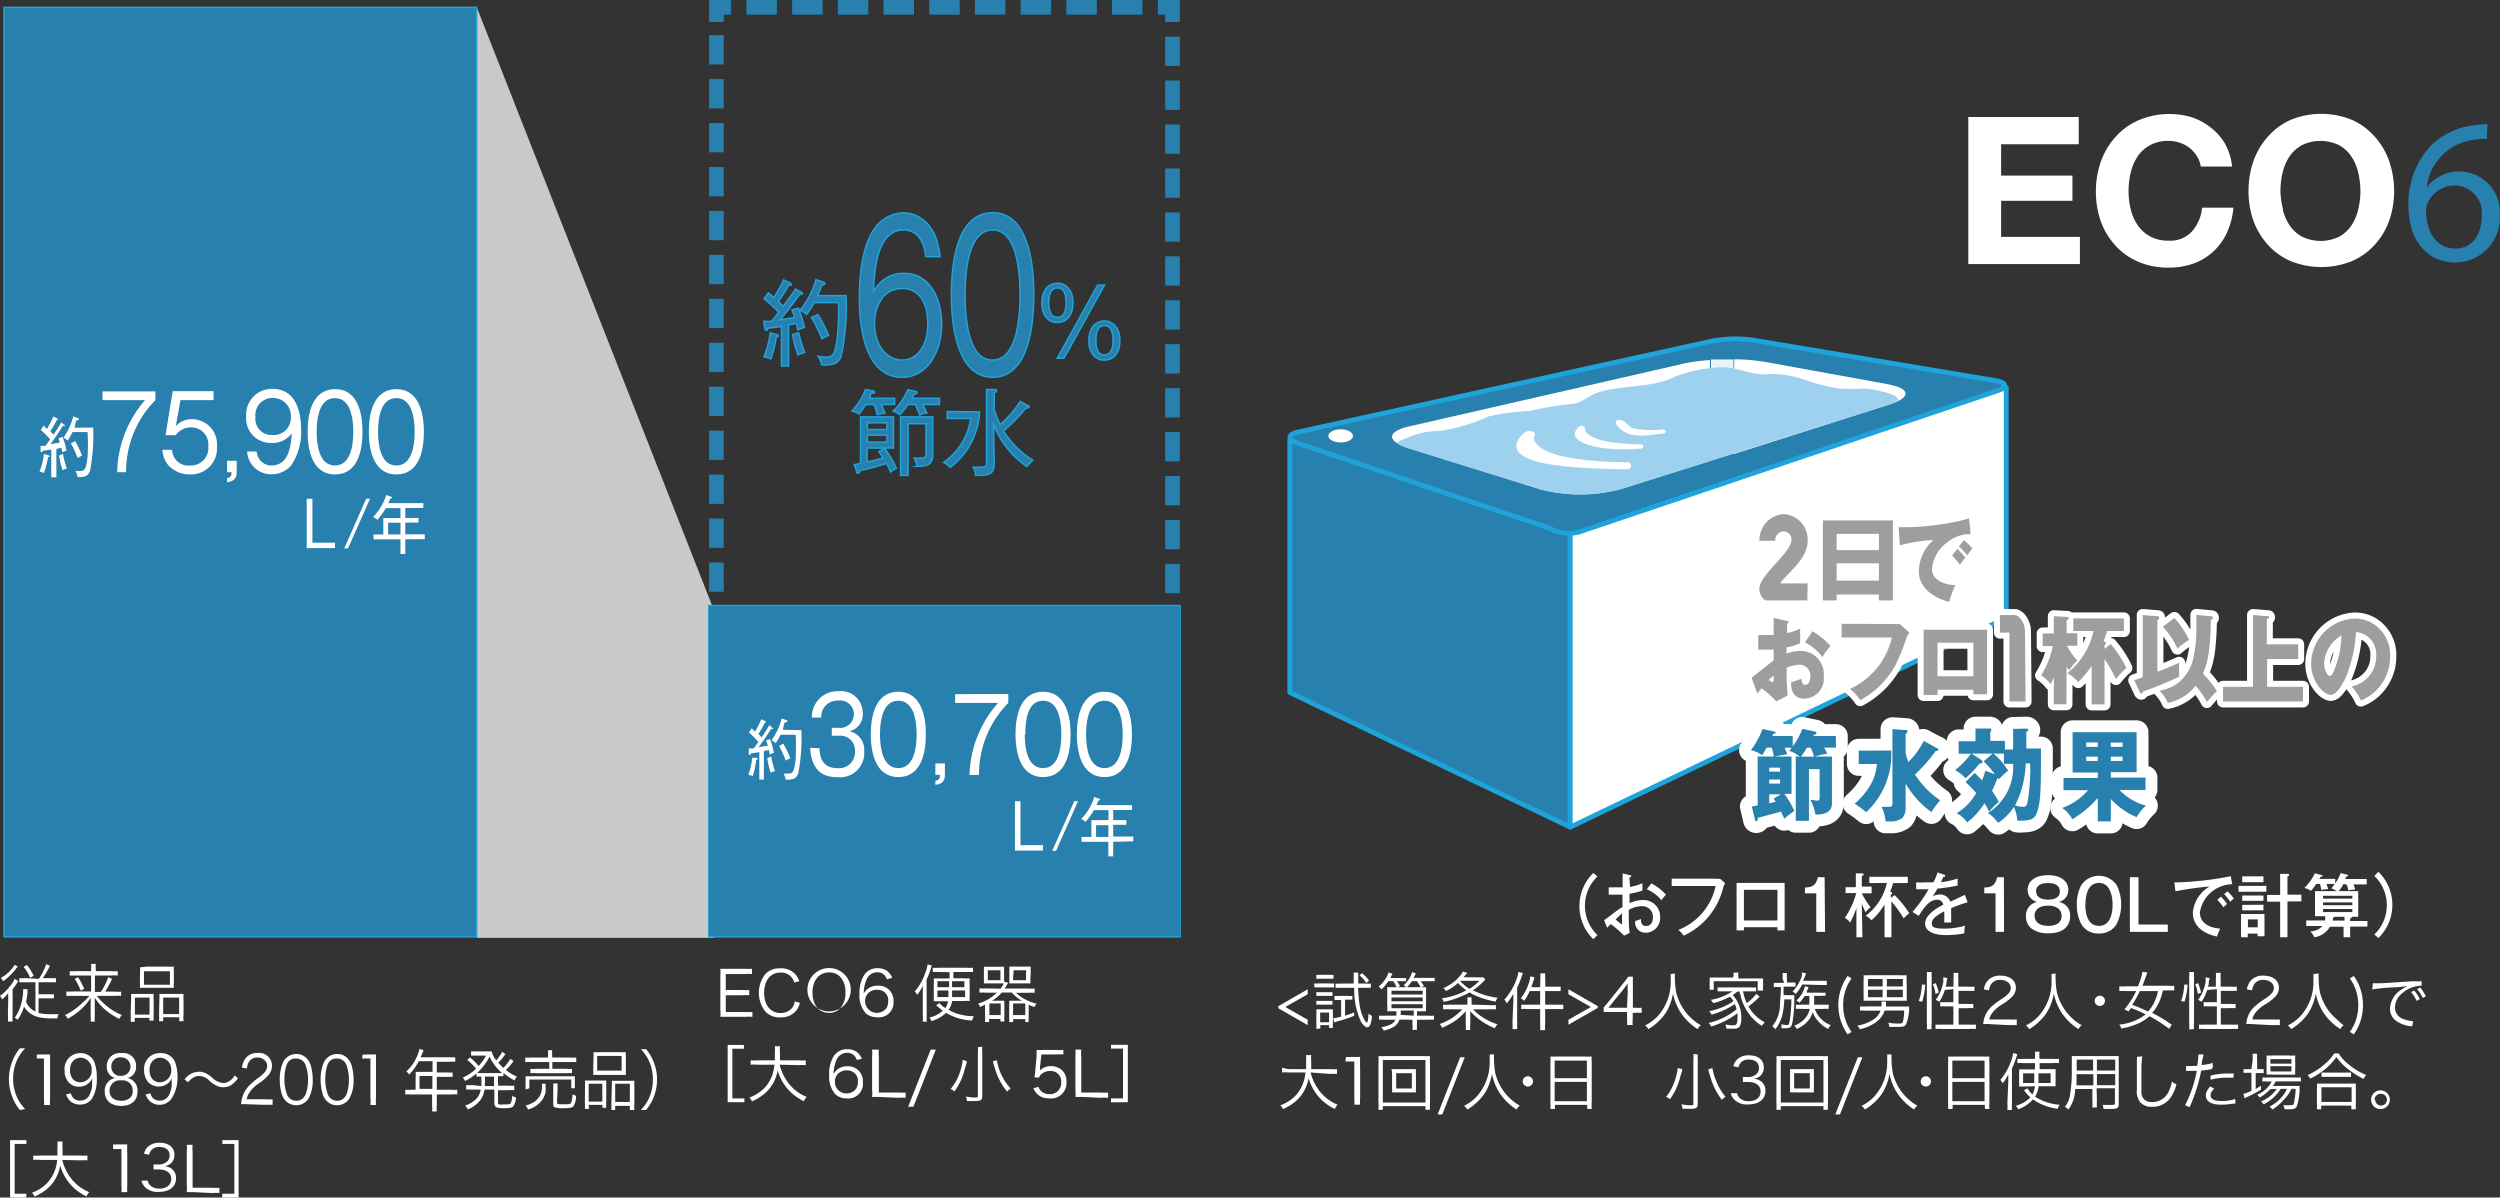 <svg xmlns="http://www.w3.org/2000/svg" xmlns:xlink="http://www.w3.org/1999/xlink" viewBox="0 0 170.68 81.76"><rect x="0" y="0" width="170.68" height="81.76" fill="#333333" stroke="none"/><defs><style>.cls-1,.cls-10,.cls-14,.cls-15,.cls-16,.cls-17,.cls-18,.cls-4,.cls-8{fill:none;}.cls-2{fill:#fff;}.cls-12,.cls-3{fill:#2880ae;}.cls-12,.cls-4{stroke:#1ea4da;}.cls-10,.cls-4,.cls-8{stroke-linecap:round;stroke-linejoin:round;}.cls-4{stroke-width:0.33px;}.cls-5{fill:#e8f4fb;}.cls-6{fill:#9dd1ed;}.cls-7{fill:#040000;}.cls-10,.cls-8{stroke:#fff;}.cls-8{stroke-width:0.82px;}.cls-9{fill:#9e9e9f;}.cls-10{stroke-width:1.62px;}.cls-11{fill:#c8c9ca;}.cls-12,.cls-14,.cls-15,.cls-16,.cls-17,.cls-18{stroke-miterlimit:10;}.cls-12{stroke-width:0.1px;}.cls-13{clip-path:url(#clip-path);}.cls-14,.cls-15{stroke:#231815;}.cls-15,.cls-18{stroke-dasharray:2.08 1.04;}.cls-16,.cls-17,.cls-18{stroke:#2880ae;}.cls-16{stroke-dasharray:2 1;}</style><clipPath id="clip-path" transform="translate(0 -0.01)"><rect class="cls-1" x="48.35" width="32.27" height="64.04"/></clipPath></defs><title>qual_p3_08</title><g id="レイヤー_2" data-name="レイヤー 2"><g id="レイヤー_1-2" data-name="レイヤー 1"><path class="cls-2" d="M89.28,69.63V70l-2-1.15V68.7l2-1.15v.34l-1.53.87Z" transform="translate(0 -0.01)"/><path class="cls-2" d="M89.72,67.15a1.82,1.82,0,0,0,.34,0h.68a1.75,1.75,0,0,0,.34,0v.27h-1l-.34,0Zm.15-.59a1.52,1.52,0,0,0,.31,0h.55a1.54,1.54,0,0,0,.31,0v.27l-.31,0h-.55l-.31,0Zm0,3.69a4.12,4.12,0,0,0,0-.41v-.57a2.52,2.52,0,0,0,0-.35l.35,0H91a3.22,3.22,0,0,0,0,.33v.6a2.1,2.1,0,0,0,0,.34h-.26V70h-.6v.23Zm0-2.5.29,0h.52l.29,0V68l-.29,0h-.52l-.29,0Zm0,.59.29,0h.52l.29,0v.26l-.29,0h-.52l-.29,0Zm.26,1.46h.61v-.66h-.61Zm1.31-1.52-.33,0V68a2,2,0,0,0,.34,0H92a1.72,1.72,0,0,0,.33,0v.26l-.32,0h-.18v1.09c.2-.06.32-.1.62-.22v.23a8.13,8.13,0,0,1-1.14.38l-.22.07-.07-.28a3.65,3.65,0,0,0,.54-.11V68.28Zm.17-.83-.43,0v-.29a3,3,0,0,0,.43,0h.81c0-.27,0-.27,0-.49a1.76,1.76,0,0,0,0-.26h.31a1.49,1.49,0,0,0,0,.26s0,.12,0,.25,0,.14,0,.24h.46a2.64,2.64,0,0,0,.4,0v.29l-.43,0h-.44a10.73,10.73,0,0,0,.1,1.14,3.05,3.05,0,0,0,.35,1.08c.06.09.13.16.16.16s.09-.24.1-.62a.88.88,0,0,0,.24.16,2.07,2.07,0,0,1-.12.6c-.05.12-.12.18-.21.18s-.29-.15-.42-.38a5.06,5.06,0,0,1-.46-2.32Zm1.38-1a2.75,2.75,0,0,1,.48.51l-.19.16a2.24,2.24,0,0,0-.47-.53Z" transform="translate(0 -0.01)"/><path class="cls-2" d="M94.78,67a3.36,3.36,0,0,1-.46.56.75.75,0,0,0-.2-.19,2.24,2.24,0,0,0,.44-.49,1.62,1.62,0,0,0,.24-.48l.27.09c-.07.14-.1.2-.15.29h.66a2.5,2.5,0,0,0,.42,0V67l-.4,0h-.23a3.86,3.86,0,0,1,.22.34l-.23.09a2.75,2.75,0,0,0-.24-.43Zm.76,2.62a.86.86,0,0,1-.35.47,2.26,2.26,0,0,1-.72.28.8.8,0,0,0-.17-.23,2.22,2.22,0,0,0,.58-.16.69.69,0,0,0,.39-.35h-.66a3.68,3.68,0,0,0-.46,0v-.28a3.06,3.06,0,0,0,.46,0h.72a2.06,2.06,0,0,0,0-.3h-.15l-.47,0a3.45,3.45,0,0,0,0-.43v-.77c0-.2,0-.32,0-.44h2.21l.44,0c0,.13,0,.26,0,.47v.73a3.36,3.36,0,0,0,0,.44l-.47,0h-.15v.3h.69a3,3,0,0,0,.47,0v.28a3.63,3.63,0,0,0-.47,0h-.69v.29a2.83,2.83,0,0,0,0,.4h-.31a2.44,2.44,0,0,0,0-.4v-.29ZM95,67.91h2.13v-.26H95Zm0,.46h2.13v-.26H95Zm0,.47h2.13v-.27H95Zm1.52.51V69h-.89c0,.16,0,.2,0,.3ZM96.39,67a2.66,2.66,0,0,1-.35.43.75.75,0,0,0-.21-.15,2,2,0,0,0,.58-.9l.25.09c-.06.13-.08.18-.15.3h1a3,3,0,0,0,.44,0V67l-.44,0H97l.22.33-.23.1a2.6,2.6,0,0,0-.25-.43Z" transform="translate(0 -0.01)"/><path class="cls-2" d="M101.41,66.87l-.05.06a4.31,4.31,0,0,1-.8.69,5.2,5.2,0,0,0,1.69.51.89.89,0,0,0-.14.26,6,6,0,0,1-1.29-.37,3.29,3.29,0,0,1-.49-.26,4.41,4.41,0,0,1-.53.26,5.77,5.77,0,0,1-1.24.39.67.67,0,0,0-.12-.24,4.81,4.81,0,0,0,1.67-.55,3.54,3.54,0,0,1-.57-.5,3,3,0,0,1-.83.55.65.65,0,0,0-.17-.2,3.12,3.12,0,0,0,.8-.49,2.47,2.47,0,0,0,.54-.64l.29.09-.25.3h.94a2.43,2.43,0,0,0,.4,0Zm.25,1.76a2.64,2.64,0,0,0,.47,0v.29a3.78,3.78,0,0,0-.48,0h-1.07a2.7,2.7,0,0,0,.45.41,4.27,4.27,0,0,0,1.2.61,1.32,1.32,0,0,0-.17.27,4.52,4.52,0,0,1-1.11-.63,3.38,3.38,0,0,1-.57-.54c0,.16,0,.28,0,.37v.52a1.83,1.83,0,0,0,0,.4h-.31a2.08,2.08,0,0,0,0-.4v-.52c0-.1,0-.22,0-.37a3.85,3.85,0,0,1-.62.59,5,5,0,0,1-1,.55.76.76,0,0,0-.16-.26,3.7,3.7,0,0,0,1.54-1H99a3.77,3.77,0,0,0-.48,0V68.6a2.34,2.34,0,0,0,.45,0h1.21v-.21a1.83,1.83,0,0,0,0-.29h.29a1.83,1.83,0,0,0,0,.29v.21ZM99.7,67a2.71,2.71,0,0,0,.63.52,3.6,3.6,0,0,0,.67-.55H99.73Z" transform="translate(0 -0.01)"/><path class="cls-2" d="M103.32,68.36c0-.17,0-.32,0-.51a3.24,3.24,0,0,1-.45.66.78.78,0,0,0-.17-.25,4.11,4.11,0,0,0,.82-1.35,2.6,2.6,0,0,0,.15-.55l.3.09-.07.19a6,6,0,0,1-.32.8v2.33c0,.2,0,.35,0,.5h-.32a3.73,3.73,0,0,0,0-.51Zm1.84-1.47a2.67,2.67,0,0,0,0-.43h.34a2.6,2.6,0,0,0,0,.43v.48h.62a2.7,2.7,0,0,0,.43,0v.3l-.43,0h-.63v.93h.8a3.14,3.14,0,0,0,.44,0v.3l-.44,0h-.8v1a2.73,2.73,0,0,0,0,.44h-.34a2.83,2.83,0,0,0,0-.44v-1h-.85a3.1,3.1,0,0,0-.44,0v-.3a3,3,0,0,0,.44,0h.85v-.93h-.71a3.76,3.76,0,0,1-.38.67.84.84,0,0,0-.24-.17,3.13,3.13,0,0,0,.52-.94,2.24,2.24,0,0,0,.14-.57l.29.08-.08.23c-.06.21-.09.29-.15.44h.61Z" transform="translate(0 -0.01)"/><path class="cls-2" d="M107.08,67.89v-.34l2,1.15v.12l-2,1.15v-.34l1.53-.87Z" transform="translate(0 -0.01)"/><path class="cls-2" d="M109.48,68.8l.28-.33,1.08-1.35a4.54,4.54,0,0,0,.32-.43h.32c0,.25,0,.38,0,.72v1.4h.16a2.89,2.89,0,0,0,.44,0v.35a3,3,0,0,0-.45,0h-.16v.37a2.46,2.46,0,0,0,0,.46h-.39a2.49,2.49,0,0,0,0-.46V69.1H110l-.51,0Zm1.65-1.07a5.13,5.13,0,0,1,0-.58l-.32.43-1,1.23h1.27Z" transform="translate(0 -0.01)"/><path class="cls-2" d="M114.35,66.47a2.91,2.91,0,0,0,0,.38,5.46,5.46,0,0,0,.09.92A3.72,3.72,0,0,0,115,69a3.8,3.8,0,0,0,.63.67,3.15,3.15,0,0,0,.49.33,1,1,0,0,0-.22.27,3.91,3.91,0,0,1-1.13-1.09,3.68,3.68,0,0,1-.55-1.35,3.6,3.6,0,0,1-.29.95,2.87,2.87,0,0,1-.61.87,3.62,3.62,0,0,1-.78.62.81.81,0,0,0-.23-.25,3,3,0,0,0,.87-.64,3.49,3.49,0,0,0,.88-2.5,2.94,2.94,0,0,0,0-.37Z" transform="translate(0 -0.01)"/><path class="cls-2" d="M118.27,67.91a2.25,2.25,0,0,1,.61,1.63,1,1,0,0,1-.12.57.46.46,0,0,1-.4.13l-.5,0a.76.76,0,0,0-.07-.29,2.82,2.82,0,0,0,.55.06c.22,0,.28-.1.28-.51a2.71,2.71,0,0,0,0-.32,5.36,5.36,0,0,1-1.8.91,1.1,1.1,0,0,0-.17-.24,4.72,4.72,0,0,0,1.91-.93,1.78,1.78,0,0,0-.12-.36,5.45,5.45,0,0,1-1.59.72.81.81,0,0,0-.16-.23,5.26,5.26,0,0,0,1-.32,3.54,3.54,0,0,0,.66-.37,1.16,1.16,0,0,0-.25-.3,4.74,4.74,0,0,1-1.14.44.85.85,0,0,0-.16-.23,3.91,3.91,0,0,0,1.49-.58h-.62l-.41,0v-.27a2.52,2.52,0,0,0,.41,0h1.8a2.1,2.1,0,0,0,.42,0v.27l-.42,0H119a3.75,3.75,0,0,0,.25.8,2.6,2.6,0,0,0,.65-.63l.24.2-.25.23a5.17,5.17,0,0,1-.52.43,2.75,2.75,0,0,0,1.12,1.09,1.38,1.38,0,0,0-.21.24,3.63,3.63,0,0,1-.69-.59,3.56,3.56,0,0,1-.73-1.35c0-.11-.05-.18-.11-.41h-.13a2.36,2.36,0,0,1-.31.23Zm.08-1.24a1.1,1.1,0,0,0,0-.26h.33a1.29,1.29,0,0,0,0,.26v.14h1.26l.43,0a1.68,1.68,0,0,0,0,.28v.26a1.83,1.83,0,0,0,0,.29H120V67h-3v.58h-.28a2,2,0,0,0,0-.29v-.26a1.85,1.85,0,0,0,0-.28l.42,0h1.17Z" transform="translate(0 -0.01)"/><path class="cls-2" d="M121.7,66.83a2.78,2.78,0,0,0,0-.39H122a2.23,2.23,0,0,0,0,.39v.26h.21l.37,0v.28l-.37,0h-.44v.15c0,.14,0,.14,0,.43h.43l.3,0c0,.07,0,.08,0,.46a9,9,0,0,1-.13,1.41c-.07.33-.14.39-.45.39l-.3,0a1.27,1.27,0,0,0,0-.28,1.25,1.25,0,0,0,.34.06c.16,0,.18,0,.24-.37a10.1,10.1,0,0,0,.1-1.38h-.48a6,6,0,0,1-.12,1,2.64,2.64,0,0,1-.5,1.05.87.87,0,0,0-.2-.22,2.29,2.29,0,0,0,.52-1.36c0-.36.06-.73.07-1.31h-.13a2.08,2.08,0,0,0-.36,0v-.29a2.34,2.34,0,0,0,.37,0h.34Zm1.34.39a3,3,0,0,1-.45.66.5.5,0,0,0-.21-.17,3,3,0,0,0,.64-1.06,1.67,1.67,0,0,0,0-.16V66.4l.29.06-.06.16c-.06.16-.08.19-.15.35h1.19a2.75,2.75,0,0,0,.43,0v.29l-.43,0Zm.16.8a2.35,2.35,0,0,1-.35.45.68.68,0,0,0-.21-.15,2,2,0,0,0,.49-.68,1.12,1.12,0,0,0,.09-.3l.26.07-.13.29,0,.08h.94a1.45,1.45,0,0,0,.34,0V68a2,2,0,0,0-.34,0h-.44a5.08,5.08,0,0,1,0,.6h.62a2.39,2.39,0,0,0,.38,0v.29a2.53,2.53,0,0,0-.38,0h-.57a1.77,1.77,0,0,0,.37.62,1.89,1.89,0,0,0,.72.49.8.8,0,0,0-.17.26,2.21,2.21,0,0,1-.77-.63,1.54,1.54,0,0,1-.29-.52,1.62,1.62,0,0,1-.3.57,2,2,0,0,1-.8.58.65.65,0,0,0-.16-.23,1.68,1.68,0,0,0,.84-.63,1.43,1.43,0,0,0,.21-.51H123a2.57,2.57,0,0,0-.39,0V68.6a2.37,2.37,0,0,0,.4,0h.51a3.84,3.84,0,0,0,0-.6Z" transform="translate(0 -0.01)"/><path class="cls-2" d="M126.14,70.63a3.4,3.4,0,0,1-.45-.89,3.45,3.45,0,0,1,.45-3.1l.27.17a3,3,0,0,0-.43.86,3.27,3.27,0,0,0,0,1.93,3,3,0,0,0,.43.86Z" transform="translate(0 -0.01)"/><path class="cls-2" d="M128.67,69a1.65,1.65,0,0,1-.58.79,3,3,0,0,1-1.12.49.81.81,0,0,0-.17-.25,2.82,2.82,0,0,0,1.14-.44,1.23,1.23,0,0,0,.45-.58h-.94a3.52,3.52,0,0,0-.46,0v-.29a3.33,3.33,0,0,0,.46,0h1a1.26,1.26,0,0,0,0-.33.15.15,0,0,0,0,0l.31,0,0,.2,0,.14h1.15l.43,0,0,.22a3.12,3.12,0,0,1-.21,1c-.09.14-.2.17-.56.17l-.58,0a1.2,1.2,0,0,0-.07-.29,3.72,3.72,0,0,0,.68.06c.21,0,.27,0,.31-.11A3,3,0,0,0,130,69Zm1.51-1.06a3.34,3.34,0,0,0,0,.39l-.39,0h-2.15l-.41,0a3.23,3.23,0,0,0,0-.39V67a2.69,2.69,0,0,0,0-.41,2.78,2.78,0,0,0,.4,0h2.14a2.78,2.78,0,0,0,.4,0,3.47,3.47,0,0,0,0,.41Zm-2.65-1.09v.51h1v-.51Zm0,.73v.51h1v-.51Zm2.38-.22v-.51h-1.09v.51Zm0,.73v-.51h-1.09v.51Z" transform="translate(0 -0.01)"/><path class="cls-2" d="M131,68.35a3.71,3.71,0,0,0,.21-1.12l.23,0a4.71,4.71,0,0,1-.21,1.17Zm.55,1.94a3.64,3.64,0,0,0,0-.49v-3a2.9,2.9,0,0,0,0-.43h.33a2.66,2.66,0,0,0,0,.43v3a3.09,3.09,0,0,0,0,.47Zm.59-2.42a2.24,2.24,0,0,0-.18-.66l.2-.08a3.43,3.43,0,0,1,.2.65Zm.64-.27a3.22,3.22,0,0,1-.38.8l-.24-.13a2.93,2.93,0,0,0,.51-1.21,2,2,0,0,0,0-.33l.29.06a1.61,1.61,0,0,0-.07.28c0,.11,0,.18-.07.3h.55v-.51a2.74,2.74,0,0,0,0-.43h.33a2.75,2.75,0,0,0,0,.43v.51h.66a2.59,2.59,0,0,0,.44,0v.29l-.43,0h-.66v.89h.58a2.81,2.81,0,0,0,.43,0v.29a3,3,0,0,0-.43,0h-.57v1.12h.72a3.46,3.46,0,0,0,.46,0v.3a3,3,0,0,0-.46,0H132.6a3,3,0,0,0-.46,0v-.3a3.47,3.47,0,0,0,.46,0h.76V68.72h-.47a3,3,0,0,0-.43,0v-.29a2.64,2.64,0,0,0,.41,0h.49v-.89Z" transform="translate(0 -0.01)"/><path class="cls-2" d="M135.87,69.93a3.06,3.06,0,0,0-.47,0,1.94,1.94,0,0,1,.12-.56,1.87,1.87,0,0,1,.55-.73,5.89,5.89,0,0,1,.65-.47c.42-.29.56-.47.56-.73s-.27-.53-.71-.53a.7.7,0,0,0-.62.28.86.86,0,0,0-.15.43l-.36-.06a1.16,1.16,0,0,1,.27-.61,1.09,1.09,0,0,1,.86-.33c.64,0,1.06.32,1.06.83a.89.89,0,0,1-.25.6,3.35,3.35,0,0,1-.72.55,2.33,2.33,0,0,0-.61.52,1.19,1.19,0,0,0-.24.49h1.36a3.76,3.76,0,0,0,.52,0V70a4.77,4.77,0,0,0-.52,0Z" transform="translate(0 -0.01)"/><path class="cls-2" d="M140.34,66.47a2.91,2.91,0,0,0,0,.38,5.55,5.55,0,0,0,.09.92A3.72,3.72,0,0,0,141,69a3.8,3.8,0,0,0,.63.67,3.15,3.15,0,0,0,.49.33,1,1,0,0,0-.22.27,3.91,3.91,0,0,1-1.13-1.09,3.68,3.68,0,0,1-.55-1.35,3.6,3.6,0,0,1-.29.95,2.87,2.87,0,0,1-.61.87,3.62,3.62,0,0,1-.78.62.81.81,0,0,0-.23-.25,3,3,0,0,0,.87-.64,3.49,3.49,0,0,0,.88-2.5,2.94,2.94,0,0,0,0-.37Z" transform="translate(0 -0.01)"/><path class="cls-2" d="M143.71,68.34a.35.35,0,1,1-.35-.35A.35.35,0,0,1,143.71,68.34Z" transform="translate(0 -0.01)"/><path class="cls-2" d="M148.09,70.25a9.17,9.17,0,0,0-1.34-.86,3.06,3.06,0,0,1-.8.51,5.21,5.21,0,0,1-1.12.33.8.8,0,0,0-.15-.27,3.44,3.44,0,0,0,1.81-.7,9.18,9.18,0,0,0-1-.43l-.17.23-.28-.14a5.6,5.6,0,0,0,.8-1.25h-.71a3.17,3.17,0,0,0-.44,0v-.32a2.72,2.72,0,0,0,.44,0h.83a4.37,4.37,0,0,0,.31-1l.34.06-.12.3c-.12.35-.15.43-.22.6H148a2.7,2.7,0,0,0,.44,0v.32a3.13,3.13,0,0,0-.44,0h-.34a3.61,3.61,0,0,1-.28.86,2.85,2.85,0,0,1-.45.67,10.59,10.59,0,0,1,1.34.81Zm-2-2.58a6.87,6.87,0,0,1-.52.94,11.21,11.21,0,0,1,1.08.46,2.89,2.89,0,0,0,.43-.63,3.26,3.26,0,0,0,.25-.77Z" transform="translate(0 -0.01)"/><path class="cls-2" d="M148.91,68.35a3.71,3.71,0,0,0,.21-1.12l.23,0a4.71,4.71,0,0,1-.21,1.17Zm.55,1.94a3.64,3.64,0,0,0,0-.49v-3a2.9,2.9,0,0,0,0-.43h.33a2.66,2.66,0,0,0,0,.43v3a3.09,3.09,0,0,0,0,.47Zm.59-2.42a2.24,2.24,0,0,0-.18-.66l.2-.08a3.41,3.41,0,0,1,.2.65Zm.64-.27a3.22,3.22,0,0,1-.38.8l-.24-.13a2.93,2.93,0,0,0,.51-1.21,2,2,0,0,0,0-.33l.29.06a1.6,1.6,0,0,0-.07.28c0,.11,0,.18-.07.3h.55v-.51a2.74,2.74,0,0,0,0-.43h.33a2.64,2.64,0,0,0,0,.43v.51h.66a2.59,2.59,0,0,0,.44,0v.29l-.43,0h-.66v.89h.58a2.81,2.81,0,0,0,.43,0v.29a3,3,0,0,0-.43,0h-.58v1.12h.72a3.46,3.46,0,0,0,.46,0v.3a3,3,0,0,0-.46,0h-1.75a3.05,3.05,0,0,0-.46,0v-.3a3.47,3.47,0,0,0,.46,0h.76V68.72h-.47a3,3,0,0,0-.43,0v-.29a2.65,2.65,0,0,0,.41,0h.49v-.89Z" transform="translate(0 -0.01)"/><path class="cls-2" d="M153.83,69.93a3.06,3.06,0,0,0-.47,0,1.94,1.94,0,0,1,.12-.56,1.87,1.87,0,0,1,.55-.73,5.89,5.89,0,0,1,.65-.47c.42-.29.56-.47.56-.73s-.27-.53-.71-.53a.7.7,0,0,0-.62.28.86.86,0,0,0-.15.43l-.36-.06a1.16,1.16,0,0,1,.27-.61,1.09,1.09,0,0,1,.86-.33c.64,0,1.06.32,1.06.83a.89.89,0,0,1-.25.6,3.35,3.35,0,0,1-.72.55,2.33,2.33,0,0,0-.61.52,1.19,1.19,0,0,0-.24.49h1.36a3.76,3.76,0,0,0,.52,0V70a4.76,4.76,0,0,0-.52,0Z" transform="translate(0 -0.01)"/><path class="cls-2" d="M158.3,66.47a2.91,2.91,0,0,0,0,.38,5.46,5.46,0,0,0,.09.92,3.72,3.72,0,0,0,.55,1.19,3.8,3.8,0,0,0,.63.67A3.16,3.16,0,0,0,160,70a1,1,0,0,0-.22.27,3.91,3.91,0,0,1-1.13-1.09,3.68,3.68,0,0,1-.55-1.35,3.6,3.6,0,0,1-.29.95,2.87,2.87,0,0,1-.61.87,3.63,3.63,0,0,1-.78.62.81.81,0,0,0-.23-.25,3,3,0,0,0,.87-.64,3.49,3.49,0,0,0,.88-2.5,2.94,2.94,0,0,0,0-.37Z" transform="translate(0 -0.01)"/><path class="cls-2" d="M160.7,66.64a3.49,3.49,0,0,1,.45.89,3.59,3.59,0,0,1,0,2.21,3.43,3.43,0,0,1-.45.89l-.27-.17a3,3,0,0,0,.43-.86,3.29,3.29,0,0,0,0-1.93,3,3,0,0,0-.43-.86Z" transform="translate(0 -0.01)"/><path class="cls-2" d="M162,67.14h.4c.51,0,1.87-.12,2.42-.14a4,4,0,0,0,.51,0l0,.31a1.78,1.78,0,0,0-.48.06,2.09,2.09,0,0,0-.82.43,1.3,1.3,0,0,0-.52,1,.83.83,0,0,0,.6.79,2.18,2.18,0,0,0,.64.14h0l-.06.34-.13,0a2.14,2.14,0,0,1-.92-.33,1,1,0,0,1-.47-.87,1.62,1.62,0,0,1,.8-1.31,2.77,2.77,0,0,1,.4-.23,8.16,8.16,0,0,1-.94.09,12.52,12.52,0,0,0-1.47.14Zm2.82.49a3,3,0,0,1,.39.6l-.22.11a2.64,2.64,0,0,0-.38-.6Zm.41-.2a3,3,0,0,1,.39.6l-.21.11a2.79,2.79,0,0,0-.39-.6Z" transform="translate(0 -0.01)"/><path class="cls-2" d="M89.48,73.23a3.39,3.39,0,0,0,.69,1.37,3,3,0,0,0,1.15.83,1.2,1.2,0,0,0-.19.29,3.34,3.34,0,0,1-1.79-2.1,2.65,2.65,0,0,1-.83,1.53,3.31,3.31,0,0,1-.92.58.86.86,0,0,0-.18-.26,2.69,2.69,0,0,0,1.12-.75,2.61,2.61,0,0,0,.59-1.49H88a2.62,2.62,0,0,0-.47,0v-.33A2.6,2.6,0,0,0,88,73h1.17c0-.2,0-.34,0-.5a3.27,3.27,0,0,0,0-.46h.35a2.5,2.5,0,0,0,0,.44c0,.22,0,.34,0,.52h1.29a2.64,2.64,0,0,0,.47,0v.33a2.82,2.82,0,0,0-.47,0Z" transform="translate(0 -0.01)"/><path class="cls-2" d="M91.89,72.17a2.06,2.06,0,0,0,.35,0h.27l.35,0a7,7,0,0,0,0,.71v2.07a2.73,2.73,0,0,0,0,.48h-.4a2.7,2.7,0,0,0,0-.48V72.48h-.23l-.37,0Z" transform="translate(0 -0.01)"/><path class="cls-2" d="M97.32,75.78v-.25H94.41v.25h-.3a3.73,3.73,0,0,0,0-.51V72.63a4.79,4.79,0,0,0,0-.52,4.1,4.1,0,0,0,.5,0h2.51a4.26,4.26,0,0,0,.51,0,4.67,4.67,0,0,0,0,.52v2.64a3.42,3.42,0,0,0,0,.5Zm-2.91-.5h2.91v-2.9H94.41ZM96.23,73l.44,0a2.22,2.22,0,0,0,0,.33v.93a2.34,2.34,0,0,0,0,.33l-.44,0h-.75l-.44,0a2.44,2.44,0,0,0,0-.33v-.93A2.48,2.48,0,0,0,95,73l.44,0Zm-.91,1.32h1.07V73.28H95.32Z" transform="translate(0 -0.01)"/><path class="cls-2" d="M100,72.19l-1.53,3.9h-.32l1.54-3.9Z" transform="translate(0 -0.01)"/><path class="cls-2" d="M102,72a2.91,2.91,0,0,0,0,.38,5.55,5.55,0,0,0,.09.92,3.72,3.72,0,0,0,.55,1.19,3.8,3.8,0,0,0,.63.67,3.16,3.16,0,0,0,.49.33,1,1,0,0,0-.22.27,3.91,3.91,0,0,1-1.13-1.09,3.68,3.68,0,0,1-.55-1.35,3.6,3.6,0,0,1-.29.95,2.87,2.87,0,0,1-.61.87,3.63,3.63,0,0,1-.78.62.81.81,0,0,0-.23-.25,3,3,0,0,0,.87-.64,3.49,3.49,0,0,0,.88-2.5,2.94,2.94,0,0,0,0-.37Z" transform="translate(0 -0.01)"/><path class="cls-2" d="M104.66,73.84a.35.35,0,1,1-.35-.35A.35.35,0,0,1,104.66,73.84Z" transform="translate(0 -0.01)"/><path class="cls-2" d="M105.85,72.56a2.9,2.9,0,0,0,0-.42,3.49,3.49,0,0,0,.46,0h1.92a3.08,3.08,0,0,0,.44,0,2.74,2.74,0,0,0,0,.39v2.73a3.15,3.15,0,0,0,0,.46h-.31v-.28h-2.2v.28h-.31a3.35,3.35,0,0,0,0-.45Zm.29,1.06h2.2V72.42h-2.2Zm0,1.57h2.2V73.87h-2.2Z" transform="translate(0 -0.01)"/><path class="cls-2" d="M114.85,73c0,.07,0,.12-.12.47a4.43,4.43,0,0,1-.72,1.59,1,1,0,0,0-.26-.17,3.56,3.56,0,0,0,.66-1.32,3.35,3.35,0,0,0,.13-.64Zm1.06-1a3,3,0,0,0,0,.43v2.93c0,.27-.1.35-.45.35l-.59,0a1,1,0,0,0-.08-.31,3.41,3.41,0,0,0,.63.07c.15,0,.19,0,.19-.11V72.4a2.91,2.91,0,0,0,0-.43Zm1,.93a3.58,3.58,0,0,0,.26.88,3.85,3.85,0,0,0,.63,1.08,1.09,1.09,0,0,0-.24.21,4.49,4.49,0,0,1-.72-1.35l-.2-.65,0-.09Z" transform="translate(0 -0.01)"/><path class="cls-2" d="M118.59,74.64a.65.65,0,0,0,.26.4.94.94,0,0,0,.55.15c.49,0,.8-.26.8-.66s-.3-.65-.87-.65l-.34,0v-.34l.31,0a.85.85,0,0,0,.62-.2.59.59,0,0,0,.17-.41c0-.37-.26-.58-.69-.58a.67.67,0,0,0-.57.23.81.81,0,0,0-.14.3l-.35-.08a1,1,0,0,1,.23-.43,1.11,1.11,0,0,1,.85-.31c.62,0,1,.32,1,.83a.75.75,0,0,1-.3.62.88.88,0,0,1-.4.15.91.91,0,0,1,.52.18.78.78,0,0,1,.29.64c0,.57-.44.93-1.15.93a1.22,1.22,0,0,1-1-.35,1.11,1.11,0,0,1-.22-.41Z" transform="translate(0 -0.01)"/><path class="cls-2" d="M124.49,75.78v-.25h-2.91v.25h-.3a3.73,3.73,0,0,0,0-.51V72.63a4.79,4.79,0,0,0,0-.52,4.1,4.1,0,0,0,.5,0h2.51a4.26,4.26,0,0,0,.51,0,4.67,4.67,0,0,0,0,.52v2.64a3.42,3.42,0,0,0,0,.5Zm-2.91-.5h2.91v-2.9h-2.91ZM123.4,73l.44,0a2.21,2.21,0,0,0,0,.33v.93a2.32,2.32,0,0,0,0,.33l-.44,0h-.75l-.44,0a2.44,2.44,0,0,0,0-.33v-.93a2.48,2.48,0,0,0,0-.33l.44,0Zm-.91,1.32h1.07V73.28h-1.07Z" transform="translate(0 -0.01)"/><path class="cls-2" d="M127.15,72.19l-1.53,3.9h-.32l1.54-3.9Z" transform="translate(0 -0.01)"/><path class="cls-2" d="M129.14,72a2.91,2.91,0,0,0,0,.38,5.56,5.56,0,0,0,.09.92,3.72,3.72,0,0,0,.55,1.19,3.8,3.8,0,0,0,.63.67,3.16,3.16,0,0,0,.49.33,1,1,0,0,0-.22.27,3.91,3.91,0,0,1-1.13-1.09,3.68,3.68,0,0,1-.55-1.35,3.6,3.6,0,0,1-.29.95,2.87,2.87,0,0,1-.61.87,3.63,3.63,0,0,1-.78.62.81.81,0,0,0-.23-.25,3,3,0,0,0,.87-.64,3.49,3.49,0,0,0,.88-2.5,2.94,2.94,0,0,0,0-.37Z" transform="translate(0 -0.01)"/><path class="cls-2" d="M131.83,73.84a.35.35,0,1,1-.35-.35A.35.35,0,0,1,131.83,73.84Z" transform="translate(0 -0.01)"/><path class="cls-2" d="M133,72.56a2.91,2.91,0,0,0,0-.42,3.48,3.48,0,0,0,.46,0h1.92a3.08,3.08,0,0,0,.44,0,2.74,2.74,0,0,0,0,.39v2.73a3.15,3.15,0,0,0,0,.46h-.31v-.28h-2.2v.28H133a3.35,3.35,0,0,0,0-.45Zm.29,1.06h2.2V72.42h-2.2Zm0,1.57h2.2V73.87h-2.2Z" transform="translate(0 -0.01)"/><path class="cls-2" d="M137.11,73.88c0-.22,0-.25,0-.52a3.15,3.15,0,0,1-.38.61.88.88,0,0,0-.17-.23,3.87,3.87,0,0,0,.72-1.24,2.45,2.45,0,0,0,.16-.6l.29.08-.08.23a6.37,6.37,0,0,1-.29.75v2.33a4.48,4.48,0,0,0,0,.5h-.31a4.5,4.5,0,0,0,0-.51Zm1.11.31-.37,0a2.09,2.09,0,0,0,0-.29v-.58a1.86,1.86,0,0,0,0-.3h1.08v-.43h-.81a2.43,2.43,0,0,0-.39,0v-.29a2.79,2.79,0,0,0,.41,0h.79a2.85,2.85,0,0,0,0-.49h.31a3.11,3.11,0,0,0,0,.49h.9a3,3,0,0,0,.43,0v.29a2.62,2.62,0,0,0-.4,0h-.92v.12s0,.07,0,.15V73h1.09c0,.09,0,.2,0,.32v.51a2.24,2.24,0,0,0,0,.34l-.42,0h-.74a1.79,1.79,0,0,1-.24.71,3.46,3.46,0,0,0,1.67.55,1.14,1.14,0,0,0-.13.28,3.89,3.89,0,0,1-1.69-.64,2.32,2.32,0,0,1-1,.67.89.89,0,0,0-.17-.23,2.33,2.33,0,0,0,1-.58,2.75,2.75,0,0,1-.37-.4l-.07-.08.24-.14a1.45,1.45,0,0,0,.34.42,1.63,1.63,0,0,0,.17-.56Zm-.1-.9v.66h.76c0-.17,0-.37,0-.66Zm1.05,0c0,.29,0,.47,0,.66H140v-.66Z" transform="translate(0 -0.01)"/><path class="cls-2" d="M143.16,75.16a3,3,0,0,0,0,.46h-.31a3.18,3.18,0,0,0,0-.46v-.8h-1.17a2.56,2.56,0,0,1-.46,1.4,1,1,0,0,0-.25-.18,1.72,1.72,0,0,0,.34-.72,10,10,0,0,0,.13-2.06,6.26,6.26,0,0,0,0-.69l.47,0h2.29l.45,0a3.63,3.63,0,0,0,0,.42v2.86c0,.27-.1.33-.51.33l-.53,0a1,1,0,0,0-.06-.28,5.44,5.44,0,0,0,.61,0c.19,0,.23,0,.23-.13v-1h-1.25Zm-1.39-1.81c0,.12,0,.22,0,.28,0,.26,0,.28,0,.48h1.15v-.76Zm1.13-1h-1.12v.75h1.12Zm1.51.75v-.75h-1.25v.75Zm-1.25,1h1.25v-.76h-1.25Z" transform="translate(0 -0.01)"/><path class="cls-2" d="M146.26,72.13a6.38,6.38,0,0,0-.06.9c0,.51,0,1.09,0,1.28s0,.16,0,.26a.67.67,0,0,0,.2.51.8.8,0,0,0,.53.17,1.22,1.22,0,0,0,1.14-.74,2.51,2.51,0,0,0,.21-.67,1.19,1.19,0,0,0,.31.2,2.6,2.6,0,0,1-.47,1,1.49,1.49,0,0,1-1.2.53,1,1,0,0,1-.8-.3,1.18,1.18,0,0,1-.23-.87c0-.29,0-.39,0-1.73,0-.13,0-.21,0-.28a1.32,1.32,0,0,0,0-.23Z" transform="translate(0 -0.01)"/><path class="cls-2" d="M149.26,72.78a3,3,0,0,0,.53,0H150a4.1,4.1,0,0,0,.09-.78l.34,0c0,.1,0,.1-.08.4l-.05.32a3.52,3.52,0,0,0,.77-.14l0,.29L151,73a6.21,6.21,0,0,1-.72.1c-.06.34-.18.82-.3,1.2a11.25,11.25,0,0,1-.49,1.3l-.31-.13a8.53,8.53,0,0,0,.8-2.35h-.74Zm1.9,1.55-.13.16a.51.51,0,0,0-.11.3c0,.26.26.39.75.39a3.17,3.17,0,0,0,.94-.14l0,.32-.19,0a4.29,4.29,0,0,1-.76.07c-.7,0-1.06-.22-1.06-.64,0-.19.06-.32.29-.61Zm1.32-.74a4.36,4.36,0,0,0-.5,0,3.71,3.71,0,0,0-1.06.14l0-.29a4.82,4.82,0,0,1,1.13-.14h.46Z" transform="translate(0 -0.01)"/><path class="cls-2" d="M153.79,72.42a3.46,3.46,0,0,0,0-.47h.31a2.9,2.9,0,0,0,0,.47V73h.1l.35,0v.27l-.35,0H154v1.09l.36-.22,0,.26a8,8,0,0,1-.89.48l-.23.11-.08-.3a2.09,2.09,0,0,0,.55-.21V73.25h-.18l-.36,0V73a2.36,2.36,0,0,0,.37,0h.17Zm1.2,1.95a2.75,2.75,0,0,1-.72.57.77.77,0,0,0-.17-.19,2,2,0,0,0,1-.9h-.26a2.07,2.07,0,0,0-.38,0v-.28a2.09,2.09,0,0,0,.39,0h1.82a2.42,2.42,0,0,0,.42,0v.27l-.42,0h-1.3a2.1,2.1,0,0,1-.2.31h1.41l.42,0a1.93,1.93,0,0,0,0,.25,4.23,4.23,0,0,1-.19,1.14c-.08.15-.18.2-.47.2l-.37,0a.72.72,0,0,0-.09-.28,2.93,2.93,0,0,0,.51,0c.17,0,.2,0,.25-.29a5.13,5.13,0,0,0,.09-.82h-.29A2.49,2.49,0,0,1,156,75a4.42,4.42,0,0,1-.52.52,3.45,3.45,0,0,1-.34.24.74.74,0,0,0-.2-.2,2.7,2.7,0,0,0,.84-.65,2.08,2.08,0,0,0,.35-.56h-.42a2.94,2.94,0,0,1-1.17,1.06.61.61,0,0,0-.18-.2,2.41,2.41,0,0,0,1.08-.86Zm.14-1-.39,0a3.07,3.07,0,0,0,0-.38v-.55a2.69,2.69,0,0,0,0-.37,2.82,2.82,0,0,0,.41,0h1.11a3.19,3.19,0,0,0,.44,0,3.13,3.13,0,0,0,0,.4V73a2.53,2.53,0,0,0,0,.38h-1.58Zm-.12-.74h1.43v-.31H155Zm0,.53h1.43V72.8H155Z" transform="translate(0 -0.01)"/><path class="cls-2" d="M159.67,71.93a2.93,2.93,0,0,0,.7.77,4.46,4.46,0,0,0,1.17.7,1.1,1.1,0,0,0-.17.27,5.93,5.93,0,0,1-1.2-.78,3.56,3.56,0,0,1-.66-.72,4,4,0,0,1-.89.93,4.92,4.92,0,0,1-.9.55.75.75,0,0,0-.18-.24,4.44,4.44,0,0,0,1.16-.74,3.11,3.11,0,0,0,.66-.74Zm-1.49,3.81a3,3,0,0,0,0-.42v-.94a2.74,2.74,0,0,0,0-.39l.33,0h2l.33,0a2.64,2.64,0,0,0,0,.39v.94a2.88,2.88,0,0,0,0,.42h-.31v-.25h-2.06v.25Zm.31-.5h2.06v-1h-2.06Zm0-2,.34,0h1.32l.36,0v.29l-.36,0h-1.32l-.33,0Z" transform="translate(0 -0.01)"/><path class="cls-2" d="M163.16,75.09a.64.64,0,1,1-.64-.64A.64.64,0,0,1,163.16,75.09Zm-1,0a.4.4,0,1,0,.4-.4A.4.4,0,0,0,162.12,75.09Z" transform="translate(0 -0.01)"/><polygon class="cls-3" points="107.2 56.47 88.06 47.28 88.06 30.06 107.2 35.74 107.2 56.47"/><polyline class="cls-4" points="107.2 56.47 88.06 47.28 88.06 30.06 107.2 35.74 107.2 56.47"/><polygon class="cls-2" points="107.2 56.47 136.97 42.18 136.97 26.46 107.2 35.74 107.2 56.47"/><polyline class="cls-4" points="107.2 56.47 136.97 42.18 136.97 26.46 107.2 35.74 107.2 56.47"/><path class="cls-3" d="M88.61,30.27c-.74-.25-.72-.6,0-.76l28.25-6.21a8.81,8.81,0,0,1,2.82-.07L136.26,26c.78.13.8.44.06.7l-28.51,9.63a2.71,2.71,0,0,1-2-.25Z" transform="translate(0 -0.01)"/><path class="cls-4" d="M88.61,30.27c-.74-.25-.72-.6,0-.76l28.25-6.21a8.81,8.81,0,0,1,2.82-.07L136.26,26c.78.13.8.44.06.7l-28.51,9.63a2.71,2.71,0,0,1-2-.25Z" transform="translate(0 -0.01)"/><path class="cls-5" d="M116.81,24.59v6.86l1.54-.48V24.55c-.51,0-1,0-1.54,0" transform="translate(0 -0.01)"/><path class="cls-2" d="M114.88,24.85,96.21,29.12c-1.54.35-1.56,1-.06,1.49l9,2.8a10.79,10.79,0,0,0,5.46,0l6.13-1.93V24.59a13.42,13.42,0,0,0-1.88.26" transform="translate(0 -0.01)"/><path class="cls-2" d="M128.88,26.24l-8.37-1.52a13.06,13.06,0,0,0-2.11-.18V31L129,27.62c1.5-.47,1.45-1.09-.1-1.37" transform="translate(0 -0.01)"/><path class="cls-2" d="M118.35,24.55V31l0,0v-6.4h0" transform="translate(0 -0.01)"/><path class="cls-2" d="M116.76,24.59v6.88l0,0V24.59h0" transform="translate(0 -0.01)"/><path class="cls-6" d="M129.58,27.38c-.06,0-.54.24-.61.26l-18.34,5.78a10.74,10.74,0,0,1-5.46,0l-9-2.8c-.13,0-.72-.35-.83-.4a11.13,11.13,0,0,1,1.23-.52,5.4,5.4,0,0,1,1.65-.26,12.18,12.18,0,0,0,3.41-1,15.45,15.45,0,0,1,2.8-.37,22.25,22.25,0,0,1,2.83-.48c.63,0,1.16-.54,1.72-.74,1.72-.61,3.78-.29,5.46-1.16a10.06,10.06,0,0,1,3.15-.61c1,0,1.88.5,2.83.49a6.71,6.71,0,0,1,2.68.33,14,14,0,0,0,2.4.63,11,11,0,0,0,1.7,0c.36,0,2.4.31,2.4.79" transform="translate(0 -0.01)"/><path class="cls-2" d="M92.37,29.77c0,.25-.38.45-.84.45s-.84-.2-.84-.45.38-.45.84-.45.84.2.84.45" transform="translate(0 -0.01)"/><path class="cls-2" d="M104,29.61s-.72.64-.39,1.17c.57.91,3.27,1.22,7.43,1.27a.25.25,0,1,0,0-.48c-5.31-.07-6-1.06-6.24-1.39s.14-.47-.07-.66a.6.6,0,0,0-.73.09" transform="translate(0 -0.01)"/><path class="cls-2" d="M107.8,29.14s-.44.38-.23.7c.34.55,1.91,1,4.45.8.1,0,.18-.06.18-.14a.17.17,0,0,0-.18-.15c-3.18-.07-3.61-.67-3.74-.87s0-.21-.11-.33a.27.27,0,0,0-.37,0" transform="translate(0 -0.01)"/><path class="cls-2" d="M110.41,28.71c-.32.16.2.57.33.67.75.61,1.93.3,2.82.23.11,0,.18-.09.16-.16s-.11-.12-.22-.12a6.44,6.44,0,0,1-2-.08c-.33-.09-.61-.65-1-.57l-.11,0" transform="translate(0 -0.01)"/><path class="cls-7" d="M123.39,41H120.6c-.25,0-.49-.46-.49-.77,0-1,2.2-2.46,2.2-3.39a.57.57,0,0,0-.53-.56.61.61,0,0,0-.58.65h-1.08a1.77,1.77,0,0,1,1.68-1.82,1.73,1.73,0,0,1,1.61,1.81c0,1.26-1.19,2-1.88,2.92l1.88,0Z" transform="translate(0 -0.01)"/><path class="cls-8" d="M123.39,41H120.6c-.25,0-.49-.46-.49-.77,0-1,2.2-2.46,2.2-3.39a.57.57,0,0,0-.53-.56.61.61,0,0,0-.58.65h-1.08a1.77,1.77,0,0,1,1.68-1.82,1.73,1.73,0,0,1,1.61,1.81c0,1.26-1.19,2-1.88,2.92l1.88,0Z" transform="translate(0 -0.01)"/><path class="cls-7" d="M125.39,38.47h2.89v1.18h-2.89Zm2.89,2.13V41h.95V35.54h-4.78V41h.94V40.6Zm-2.89-4.14h2.89v1.11h-2.89Z" transform="translate(0 -0.01)"/><path class="cls-8" d="M125.39,38.47h2.89v1.18h-2.89Zm2.89,2.13V41h.95V35.54h-4.78V41h.95V40.6Zm-2.89-4.14h2.89v1.11h-2.89Z" transform="translate(0 -0.01)"/><path class="cls-7" d="M134.54,36.48A2.34,2.34,0,0,0,133,37a2.49,2.49,0,0,0-1.1,1.86c0,.73.82,1.08,1.59,1.1a8.46,8.46,0,0,0-.42,1.14C132.62,41,131,40.46,131,39a2.92,2.92,0,0,1,1-2.12,10.72,10.72,0,0,0-2.29.36L129.62,36a16.79,16.79,0,0,0,3-.21,11.73,11.73,0,0,0,1.81-.39Zm-.91,1c.1.1.44.46.55.59-.12.15-.25.32-.37.49a6.32,6.32,0,0,0-.54-.62Zm.45-.59a3.79,3.79,0,0,1,.58.57,4.59,4.59,0,0,0-.35.47,5.36,5.36,0,0,0-.57-.62Z" transform="translate(0 -0.01)"/><path class="cls-8" d="M134.54,36.48A2.34,2.34,0,0,0,133,37a2.49,2.49,0,0,0-1.1,1.86c0,.73.82,1.08,1.59,1.1a8.46,8.46,0,0,0-.42,1.14C132.62,41,131,40.46,131,39a2.92,2.92,0,0,1,1-2.12,10.72,10.72,0,0,0-2.29.36L129.62,36a16.79,16.79,0,0,0,3-.21,11.73,11.73,0,0,0,1.81-.39Zm-.91,1c.1.1.44.46.55.59-.12.15-.25.32-.37.49a6.32,6.32,0,0,0-.54-.62Zm.45-.59a3.79,3.79,0,0,1,.58.57,4.59,4.59,0,0,0-.35.47,5.36,5.36,0,0,0-.57-.62Z" transform="translate(0 -0.01)"/><path class="cls-7" d="M121.09,46.13c0,.4,0,.45-.07.45a.59.59,0,0,1-.26-.16l.33-.29m0-3.93c0,.39,0,.77,0,1.16l-.65,0a2,2,0,0,1-.4,0v1l1.05,0c0,.42,0,.47,0,.74-.23.16-1.26,1-1.51,1.18l.4,1.08c.13-.17.19-.25.29-.36a7.15,7.15,0,0,1,1,.89l.78-.39a18,18,0,0,1-.07-1.89,2.19,2.19,0,0,1,.88-.22.75.75,0,0,1,.74.8c0,.28-.12.58-.35.58s-.26-.3-.26-.42l-.71.25c0,.24,0,1.11.89,1.11a1.38,1.38,0,0,0,1.34-1.56,1.58,1.58,0,0,0-1.54-1.7,3,3,0,0,0-1,.18c0-.06,0-.35,0-.42a4,4,0,0,0,.93-.28c0-.13,0-.17,0-.34s0-.4,0-.67a3.24,3.24,0,0,1-.89.31l0-.65s.09,0,.09-.1,0-.07-.11-.08Zm2.14,1.67a3.29,3.29,0,0,1,1.19,1,4.92,4.92,0,0,1,.55-.76,5.12,5.12,0,0,0-1.23-1Z" transform="translate(0 -0.01)"/><path class="cls-8" d="M121.09,46.13c0,.4,0,.45-.07.45a.59.59,0,0,1-.26-.16Zm0-3.93c0,.39,0,.77,0,1.16l-.65,0a2,2,0,0,1-.4,0v1l1.05,0c0,.42,0,.47,0,.74-.23.16-1.26,1-1.51,1.18l.4,1.08c.13-.17.19-.25.29-.36a7.15,7.15,0,0,1,1,.89l.78-.39a18,18,0,0,1-.07-1.89,2.19,2.19,0,0,1,.88-.22.75.75,0,0,1,.74.8c0,.28-.12.58-.35.58s-.26-.3-.26-.42l-.71.25c0,.24,0,1.11.89,1.11a1.38,1.38,0,0,0,1.34-1.56,1.58,1.58,0,0,0-1.54-1.7,3,3,0,0,0-1,.18c0-.06,0-.35,0-.42a4,4,0,0,0,.93-.28c0-.13,0-.17,0-.34s0-.4,0-.67a3.24,3.24,0,0,1-.89.31l0-.65s.09,0,.09-.1,0-.07-.11-.08Zm2.14,1.67a3.29,3.29,0,0,1,1.19,1,4.92,4.92,0,0,1,.55-.76,5.12,5.12,0,0,0-1.23-1Z" transform="translate(0 -0.01)"/><path class="cls-7" d="M129.31,42.61a2.18,2.18,0,0,0,.39,0l.66.59a1.17,1.17,0,0,0-.19.33,15.46,15.46,0,0,1-.72,1.81A5.94,5.94,0,0,1,127,47.81a3.52,3.52,0,0,0-.7-.77,5.07,5.07,0,0,0,2.86-3.51h-3.43v-.93Z" transform="translate(0 -0.01)"/><path class="cls-8" d="M129.31,42.61a2.18,2.18,0,0,0,.39,0l.66.59a1.17,1.17,0,0,0-.19.33,15.46,15.46,0,0,1-.72,1.81A5.94,5.94,0,0,1,127,47.81a3.52,3.52,0,0,0-.7-.77,5.07,5.07,0,0,0,2.86-3.51h-3.43v-.93Z" transform="translate(0 -0.01)"/><path class="cls-7" d="M132.28,43.89h2.45v2.29h-2.45Zm2.45,3.21v.31h.93V43h-4.33v4.46h.95V47.1Z" transform="translate(0 -0.01)"/><path class="cls-8" d="M132.28,43.89h2.45v2.29h-2.45Zm2.45,3.21v.31h.93V43h-4.33v4.46h.95V47.1Z" transform="translate(0 -0.01)"/><path class="cls-7" d="M138.29,47.9h-1.1v-4.7h-.65V42h1c.34,0,.71.57.71,1.1Z" transform="translate(0 -0.01)"/><path class="cls-8" d="M138.29,47.9h-1.1v-4.7h-.65V42h1c.34,0,.71.57.71,1.1Z" transform="translate(0 -0.01)"/><path class="cls-7" d="M141.55,43.09v-.86H145v.86h-1.14c-.11.35-.23.66-.25.73.14,0,.16,0,.16.1s0,.06-.09.13v.26l.42-.33a7.05,7.05,0,0,1,1.07,1.64,5.2,5.2,0,0,0-.71.75,11.74,11.74,0,0,0-.78-1.37v3.1h-.88V45.47a7.53,7.53,0,0,1-.91,1.11,2.77,2.77,0,0,0-.75-.61,5.06,5.06,0,0,0,1.79-2.88Zm-.47,5h-.86V46.25c-.11.25-.16.35-.22.47a2.44,2.44,0,0,0-.65-.6,6.11,6.11,0,0,0,.8-2h-.69v-.86h.76V42.08l.92.05s.1,0,.1.08-.09.12-.15.15v.88h.73v.86h-.7a4.57,4.57,0,0,0,.7,1,3.85,3.85,0,0,0-.55.67,2.29,2.29,0,0,1-.18-.24Z" transform="translate(0 -0.01)"/><path class="cls-8" d="M141.55,43.09v-.86H145v.86h-1.14c-.11.35-.23.66-.25.73.14,0,.16,0,.16.1s0,.06-.09.13v.26l.42-.33a7.05,7.05,0,0,1,1.07,1.64,5.2,5.2,0,0,0-.71.75,11.74,11.74,0,0,0-.78-1.37v3.1h-.88V45.47a7.53,7.53,0,0,1-.91,1.11,2.77,2.77,0,0,0-.75-.61,5.06,5.06,0,0,0,1.79-2.88Zm-.47,5h-.86V46.25c-.11.25-.16.35-.22.47a2.44,2.44,0,0,0-.65-.6,6.11,6.11,0,0,0,.8-2h-.69v-.86h.76V42.08l.92.05s.1,0,.1.08-.09.12-.15.15v.88h.73v.86h-.7a4.57,4.57,0,0,0,.7,1,3.85,3.85,0,0,0-.55.67,2.29,2.29,0,0,1-.18-.24Z" transform="translate(0 -0.01)"/><path class="cls-7" d="M151,42.09c.07,0,.08.09.08.1s0,.1-.14.13a19.21,19.21,0,0,1-.11,2A6.05,6.05,0,0,1,150.4,46a6.41,6.41,0,0,1,.95,1.2,6.77,6.77,0,0,0-.68.74,5.36,5.36,0,0,0-.77-1.11A3.24,3.24,0,0,1,148,48a2.65,2.65,0,0,0-.56-.83,3.54,3.54,0,0,0,1.05-.38,3,3,0,0,0,1.18-1.56,8.57,8.57,0,0,0,.28-2.1c0-.16,0-1,0-1.14Zm-5.29,4.36.58-.2V42l1,.08c.05,0,.11,0,.11.09a.18.18,0,0,1,0,.11l-.11.07v3.52c.41-.14,1.15-.46,1.49-.61a2.89,2.89,0,0,0,0,.47,2.65,2.65,0,0,0,0,.48c-.81.38-1.63.72-2.45,1-.1.14-.11.16-.14.16s-.08-.05-.1-.1Zm2.74-4.25a5.92,5.92,0,0,1,1,1.5,5.52,5.52,0,0,0-.79.59,5.49,5.49,0,0,0-1-1.49Z" transform="translate(0 -0.01)"/><path class="cls-8" d="M151,42.09c.07,0,.08.09.08.1s0,.1-.14.13a19.21,19.21,0,0,1-.11,2A6.05,6.05,0,0,1,150.4,46a6.41,6.41,0,0,1,.95,1.2,6.77,6.77,0,0,0-.68.74,5.36,5.36,0,0,0-.77-1.11A3.24,3.24,0,0,1,148,48a2.65,2.65,0,0,0-.56-.83,3.54,3.54,0,0,0,1.05-.38,3,3,0,0,0,1.18-1.56,8.57,8.57,0,0,0,.28-2.1c0-.16,0-1,0-1.14Zm-5.29,4.36.58-.2V42l1,.08c.05,0,.11,0,.11.09a.18.18,0,0,1,0,.11l-.11.07v3.52c.41-.14,1.15-.46,1.49-.61a2.89,2.89,0,0,0,0,.47,2.65,2.65,0,0,0,0,.48c-.81.38-1.63.72-2.45,1-.1.14-.11.16-.14.16s-.08-.05-.1-.1Zm2.74-4.25a5.92,5.92,0,0,1,1,1.5,5.52,5.52,0,0,0-.79.59,5.49,5.49,0,0,0-1-1.49Z" transform="translate(0 -0.01)"/><path class="cls-7" d="M156.9,44v1h-2.12v1.9h2.45v1h-5.46v-1h2.05V42l1,.08c.07,0,.09,0,.09.07s0,.07-.15.12V44Z" transform="translate(0 -0.01)"/><path class="cls-8" d="M156.9,44v1h-2.12v1.9h2.45v1h-5.46v-1h2.05V42l1,.08c.07,0,.09,0,.09.07s0,.07-.15.12V44Z" transform="translate(0 -0.01)"/><path class="cls-7" d="M159.85,43.4a6.32,6.32,0,0,1-.46,2.29c-.07.18-.18.47-.33.47s-.39-.37-.39-.88a2.38,2.38,0,0,1,1.17-1.88m1.33,4.44a3.13,3.13,0,0,0,1.58-1.38,3.22,3.22,0,0,0,.43-1.64,2.52,2.52,0,0,0-.63-1.77,2.32,2.32,0,0,0-1.82-.81,3.1,3.1,0,0,0-2.94,3.1c0,1.23.87,2.11,1.33,2.11s.89-.89,1.07-1.29a9.54,9.54,0,0,0,.66-3,1.52,1.52,0,0,1,1.38,1.63,2.08,2.08,0,0,1-1.68,2.08,4,4,0,0,1,.62.93" transform="translate(0 -0.01)"/><path class="cls-8" d="M159.85,43.4a6.32,6.32,0,0,1-.46,2.29c-.07.18-.18.47-.33.47s-.39-.37-.39-.88A2.38,2.38,0,0,1,159.85,43.4Zm1.33,4.44a3.13,3.13,0,0,0,1.58-1.38,3.22,3.22,0,0,0,.43-1.64,2.52,2.52,0,0,0-.63-1.77,2.32,2.32,0,0,0-1.82-.81,3.1,3.1,0,0,0-2.94,3.1c0,1.23.87,2.11,1.33,2.11s.89-.89,1.07-1.29a9.54,9.54,0,0,0,.66-3,1.52,1.52,0,0,1,1.38,1.63,2.08,2.08,0,0,1-1.68,2.08A4,4,0,0,1,161.18,47.84Z" transform="translate(0 -0.01)"/><path class="cls-9" d="M123.39,41H120.6c-.25,0-.49-.46-.49-.77,0-1,2.2-2.46,2.2-3.39a.57.57,0,0,0-.53-.56.61.61,0,0,0-.58.65h-1.08a1.77,1.77,0,0,1,1.68-1.82,1.73,1.73,0,0,1,1.61,1.81c0,1.26-1.19,2-1.88,2.92l1.88,0Z" transform="translate(0 -0.01)"/><path class="cls-9" d="M125.39,38.47h2.89v1.18h-2.89Zm2.89,2.13V41h.95V35.54h-4.78V41h.94V40.6Zm-2.89-4.14h2.89v1.11h-2.89Z" transform="translate(0 -0.01)"/><path class="cls-9" d="M134.54,36.48A2.34,2.34,0,0,0,133,37a2.49,2.49,0,0,0-1.1,1.86c0,.73.82,1.08,1.59,1.1a8.46,8.46,0,0,0-.42,1.14C132.62,41,131,40.46,131,39a2.92,2.92,0,0,1,1-2.12,10.72,10.72,0,0,0-2.29.36L129.62,36a16.79,16.79,0,0,0,3-.21,11.73,11.73,0,0,0,1.81-.39Zm-.91,1c.1.1.44.46.55.59-.12.15-.25.32-.37.49a6.32,6.32,0,0,0-.54-.62Zm.45-.59a3.79,3.79,0,0,1,.58.57,4.59,4.59,0,0,0-.35.47,5.36,5.36,0,0,0-.57-.62Z" transform="translate(0 -0.01)"/><path class="cls-9" d="M121.09,46.13c0,.4,0,.45-.07.45a.59.59,0,0,1-.26-.16l.33-.29m0-3.93c0,.39,0,.77,0,1.16l-.65,0a2,2,0,0,1-.4,0v1l1.05,0c0,.42,0,.47,0,.74-.23.16-1.26,1-1.51,1.18l.4,1.08c.13-.17.19-.25.29-.36a7.15,7.15,0,0,1,1,.89l.78-.39a18,18,0,0,1-.07-1.89,2.19,2.19,0,0,1,.88-.22.75.75,0,0,1,.74.8c0,.28-.12.58-.35.58s-.26-.3-.26-.42l-.71.25c0,.24,0,1.11.89,1.11a1.38,1.38,0,0,0,1.34-1.56,1.58,1.58,0,0,0-1.54-1.7,3,3,0,0,0-1,.18c0-.06,0-.35,0-.42a4,4,0,0,0,.93-.28c0-.13,0-.17,0-.34s0-.4,0-.67a3.24,3.24,0,0,1-.89.31l0-.65s.09,0,.09-.1,0-.07-.11-.08Zm2.14,1.67a3.29,3.29,0,0,1,1.19,1,4.92,4.92,0,0,1,.55-.76,5.12,5.12,0,0,0-1.23-1Z" transform="translate(0 -0.01)"/><path class="cls-9" d="M129.31,42.61a2.18,2.18,0,0,0,.39,0l.66.59a1.17,1.17,0,0,0-.19.33,15.46,15.46,0,0,1-.72,1.81A5.94,5.94,0,0,1,127,47.81a3.52,3.52,0,0,0-.7-.77,5.07,5.07,0,0,0,2.86-3.51h-3.43v-.93Z" transform="translate(0 -0.01)"/><path class="cls-9" d="M132.28,43.89h2.45v2.29h-2.45Zm2.45,3.21v.31h.93V43h-4.33v4.46h.95V47.1Z" transform="translate(0 -0.01)"/><path class="cls-9" d="M138.29,47.9h-1.1v-4.7h-.65V42h1c.34,0,.71.57.71,1.1Z" transform="translate(0 -0.01)"/><path class="cls-9" d="M141.55,43.09v-.86H145v.86h-1.14c-.11.35-.23.66-.25.73.14,0,.16,0,.16.1s0,.06-.09.13v.26l.42-.33a7.05,7.05,0,0,1,1.07,1.64,5.2,5.2,0,0,0-.71.75,11.74,11.74,0,0,0-.78-1.37v3.1h-.88V45.47a7.53,7.53,0,0,1-.91,1.11,2.77,2.77,0,0,0-.75-.61,5.06,5.06,0,0,0,1.79-2.88Zm-.47,5h-.86V46.25c-.11.25-.16.35-.22.47a2.44,2.44,0,0,0-.65-.6,6.11,6.11,0,0,0,.8-2h-.69v-.86h.76V42.08l.92.05s.1,0,.1.08-.09.12-.15.15v.88h.73v.86h-.7a4.57,4.57,0,0,0,.7,1,3.85,3.85,0,0,0-.55.67,2.29,2.29,0,0,1-.18-.24Z" transform="translate(0 -0.01)"/><path class="cls-9" d="M151,42.09c.07,0,.08.09.08.1s0,.1-.14.13a19.21,19.21,0,0,1-.11,2A6.05,6.05,0,0,1,150.4,46a6.41,6.41,0,0,1,.95,1.2,6.77,6.77,0,0,0-.68.74,5.36,5.36,0,0,0-.77-1.11A3.24,3.24,0,0,1,148,48a2.65,2.65,0,0,0-.56-.83,3.54,3.54,0,0,0,1.05-.38,3,3,0,0,0,1.18-1.56,8.57,8.57,0,0,0,.28-2.1c0-.16,0-1,0-1.14Zm-5.29,4.36.58-.2V42l1,.08c.05,0,.11,0,.11.09a.18.18,0,0,1,0,.11l-.11.07v3.52c.41-.14,1.15-.46,1.49-.61a2.89,2.89,0,0,0,0,.47,2.65,2.65,0,0,0,0,.48c-.81.38-1.63.72-2.45,1-.1.14-.11.16-.14.16s-.08-.05-.1-.1Zm2.74-4.25a5.92,5.92,0,0,1,1,1.5,5.52,5.52,0,0,0-.79.59,5.49,5.49,0,0,0-1-1.49Z" transform="translate(0 -0.01)"/><path class="cls-9" d="M156.9,44v1h-2.12v1.9h2.45v1h-5.46v-1h2.05V42l1,.08c.07,0,.09,0,.09.07s0,.07-.15.12V44Z" transform="translate(0 -0.01)"/><path class="cls-9" d="M159.85,43.4a6.32,6.32,0,0,1-.46,2.29c-.07.18-.18.47-.33.47s-.39-.37-.39-.88a2.38,2.38,0,0,1,1.17-1.88m1.33,4.44a3.13,3.13,0,0,0,1.58-1.38,3.22,3.22,0,0,0,.43-1.64,2.52,2.52,0,0,0-.63-1.77,2.32,2.32,0,0,0-1.82-.81,3.1,3.1,0,0,0-2.94,3.1c0,1.23.87,2.11,1.33,2.11s.89-.89,1.07-1.29a9.54,9.54,0,0,0,.66-3,1.52,1.52,0,0,1,1.38,1.63,2.08,2.08,0,0,1-1.68,2.08,4,4,0,0,1,.62.93" transform="translate(0 -0.01)"/><path class="cls-7" d="M121.09,54.53l.14.22-.44.1v-.61h.8Zm2.82-2.87a4.8,4.8,0,0,1,.83-.19,3.68,3.68,0,0,0-.2-.42h.8v-.79H123.8l.05-.1c.09,0,.16,0,.16-.13a.08.08,0,0,0-.07-.07l-.89-.19a4.84,4.84,0,0,1-.66,1.2v-.71H121s0,0,.06-.12.17,0,.17-.1a.09.09,0,0,0-.07-.08l-.83-.18a5.6,5.6,0,0,1-.79,1.44,2.51,2.51,0,0,1,.77.35c.09-.13.21-.37.3-.52h.35a6.1,6.1,0,0,1,.15.61H120V55l-.4.07.21.88s0,.12.09.12A.11.11,0,0,0,120,56l0-.15,1.61-.43c0,.12.11.23.21.49a5.33,5.33,0,0,1,.68-.53,5.53,5.53,0,0,0-.68-1.17h.49V51.66h-1.14a8.15,8.15,0,0,1,.83-.15c0-.13-.09-.24-.16-.45h.49a1.82,1.82,0,0,1-.18.21,2,2,0,0,1,.58.29l.15.1h-.28v4.39h.9V52.52h.73v1.92c0,.2-.07.23-.15.23l-.48-.05a3.12,3.12,0,0,1,.34,1c.34,0,1.13,0,1.13-.77V51.66Zm-2.38,1.85h-.74v-.28h.74Zm-.74-1.09h.74v.27h-.74Zm2.17-.75c.21-.3.3-.43.4-.61h.26a4.07,4.07,0,0,1,.23.61Z" transform="translate(0 -0.01)"/><path class="cls-10" d="M121.09,54.53l.14.22-.44.1v-.61h.8Zm2.82-2.87a4.8,4.8,0,0,1,.83-.19,3.68,3.68,0,0,0-.2-.42h.8v-.79H123.8l.05-.1c.09,0,.16,0,.16-.13a.08.08,0,0,0-.07-.07l-.89-.19a4.84,4.84,0,0,1-.66,1.2v-.71H121s0,0,.06-.12.17,0,.17-.1a.09.09,0,0,0-.08-.08l-.82-.18a5.6,5.6,0,0,1-.79,1.44,2.51,2.51,0,0,1,.77.35c.09-.13.21-.37.3-.52h.35a6.1,6.1,0,0,1,.15.61H120V55l-.4.07.21.88s0,.12.09.12A.11.11,0,0,0,120,56l0-.15,1.61-.43c0,.12.11.23.21.49a5.33,5.33,0,0,1,.68-.53,5.53,5.53,0,0,0-.68-1.17h.49V51.66h-1.14a8.15,8.15,0,0,1,.83-.15c0-.13-.09-.24-.16-.45h.49a1.82,1.82,0,0,1-.18.21,2,2,0,0,1,.58.29l.15.1h-.28v4.39h.9V52.52h.73v1.92c0,.2-.07.23-.15.23l-.48-.05a3.12,3.12,0,0,1,.34,1c.34,0,1.13,0,1.13-.77V51.66Zm-2.38,1.85h-.74v-.28h.74Zm-.74-1.09h.74v.27h-.74Zm2.17-.75c.21-.3.3-.43.4-.61h.26a4.07,4.07,0,0,1,.23.61Z" transform="translate(0 -0.01)"/><path class="cls-7" d="M132.22,51.08c.06,0,.11.06.11.11s0,.07-.05.08a.34.34,0,0,1-.12,0,10.88,10.88,0,0,1-1.42,1.62,6.21,6.21,0,0,0,1.72,1.76,6.15,6.15,0,0,0-.6.8,6.22,6.22,0,0,1-1.76-1.95v1.64a1,1,0,0,1-.22.71,1.21,1.21,0,0,1-.71.24h-.44a2.78,2.78,0,0,0-.27-1l.4,0c.33,0,.33,0,.34-.29V49.79l.9.06c.06,0,.13,0,.13.1s-.12.15-.13.16v1.33a3.73,3.73,0,0,0,.19.59,5.21,5.21,0,0,0,1.05-1.44Zm-3.1.17a5.4,5.4,0,0,1-1.71,4.21c-.08-.06-.42-.34-.5-.38a3.28,3.28,0,0,0-.29-.2,5.11,5.11,0,0,0,.95-1.07,3.33,3.33,0,0,0,.57-1.64H126.9v-.91Z" transform="translate(0 -0.01)"/><path class="cls-10" d="M132.22,51.08c.06,0,.11.06.11.11s0,.07-.05.08a.34.34,0,0,1-.12,0,10.69,10.69,0,0,1-1.42,1.62,6.21,6.21,0,0,0,1.72,1.76,6.15,6.15,0,0,0-.6.8,6.22,6.22,0,0,1-1.76-1.95v1.64a1,1,0,0,1-.22.71,1.21,1.21,0,0,1-.71.24h-.44a2.78,2.78,0,0,0-.27-1l.4,0c.33,0,.33,0,.34-.29V49.79l.9.06c.06,0,.13,0,.13.1s-.12.15-.13.16v1.33a3.73,3.73,0,0,0,.19.59,5.09,5.09,0,0,0,1-1.44Zm-3.1.17a5.4,5.4,0,0,1-1.71,4.21c-.08-.06-.42-.34-.5-.38a3.28,3.28,0,0,0-.29-.2,5.11,5.11,0,0,0,.95-1.07,3.33,3.33,0,0,0,.57-1.64H126.9v-.91Z" transform="translate(0 -0.01)"/><path class="cls-7" d="M138.6,52.13a12.89,12.89,0,0,1-.19,2.72c-.09.23-.15.24-.29.24a2,2,0,0,1-.55-.09,6.77,6.77,0,0,0,.73-2.87Zm-1.16-2.36c0,.2,0,1.19,0,1.41h-.56v-.59h-1V50l.06-.07s0,0,0-.08a.09.09,0,0,0-.07-.1l-1,0v.87h-1.15v.85h.84a5.42,5.42,0,0,1-1.08,1.11,3.11,3.11,0,0,1,.71.56,6.33,6.33,0,0,0,.95-1c.13,0,.2,0,.2-.11a.1.1,0,0,0,0-.09l-.73-.48h1.43l-.61.53a6.12,6.12,0,0,1,.76.88l-.65-.24a4.52,4.52,0,0,1-.22.66c-.3-.32-.41-.42-.51-.51l-.62.62a9.33,9.33,0,0,1,.73.75,3.7,3.7,0,0,1-1.34,1.38,1.86,1.86,0,0,1,.72.63,5.15,5.15,0,0,0,1.18-1.3,3.28,3.28,0,0,1,.32.57,4.29,4.29,0,0,1,.66-.67A7.06,7.06,0,0,0,136,54c.18-.38.28-.61.38-.89l0,0,.07.11.39-.38a1.79,1.79,0,0,1,.26-.21,4.52,4.52,0,0,0-1-1.17h.71v.7h.63a3.69,3.69,0,0,1-1.72,3.36,2.32,2.32,0,0,1,.39.31l.31.35a3.62,3.62,0,0,0,1.07-1.08,2.38,2.38,0,0,1,.23.93,1.68,1.68,0,0,0,.41,0c.49,0,.78-.14.89-.44.32-.71.32-1.75.32-4.48l-1,0c0-.28,0-.59,0-1.14.13-.06.14-.1.14-.13s-.06-.09-.1-.09Z" transform="translate(0 -0.01)"/><path class="cls-10" d="M138.6,52.13a12.89,12.89,0,0,1-.19,2.72c-.09.23-.15.24-.29.24a2,2,0,0,1-.55-.09,6.77,6.77,0,0,0,.73-2.87Zm-1.16-2.36c0,.2,0,1.19,0,1.41h-.56v-.59h-1V50l.06-.07s0,0,0-.08a.09.09,0,0,0-.07-.1l-1,0v.87h-1.15v.85h.84a5.42,5.42,0,0,1-1.08,1.11,3.11,3.11,0,0,1,.71.56,6.33,6.33,0,0,0,.95-1c.13,0,.2,0,.2-.11a.1.1,0,0,0,0-.09l-.73-.48h1.43l-.61.53a6.12,6.12,0,0,1,.76.88l-.65-.24a4.52,4.52,0,0,1-.22.66c-.3-.32-.41-.42-.51-.51l-.62.62a9.33,9.33,0,0,1,.73.75,3.7,3.7,0,0,1-1.34,1.38,1.86,1.86,0,0,1,.72.63,5.15,5.15,0,0,0,1.18-1.3,3.28,3.28,0,0,1,.32.57,4.29,4.29,0,0,1,.66-.67A7.06,7.06,0,0,0,136,54c.18-.38.28-.61.38-.89l0,0,.07.11.39-.38a1.79,1.79,0,0,1,.26-.21,4.57,4.57,0,0,0-1-1.17h.71v.7h.63a3.69,3.69,0,0,1-1.72,3.36,2.32,2.32,0,0,1,.39.31l.31.35a3.62,3.62,0,0,0,1.07-1.08,2.38,2.38,0,0,1,.23.93,1.68,1.68,0,0,0,.41,0c.49,0,.78-.14.89-.44.32-.71.32-1.75.32-4.48l-1,0c0-.28,0-.59,0-1.14.13-.06.14-.1.14-.13s-.06-.09-.1-.09Z" transform="translate(0 -0.01)"/><path class="cls-7" d="M142.43,50.7h.79V51h-.79Zm1.68,3.86a5,5,0,0,0,1.76,1.24,3.61,3.61,0,0,1,.64-.79,3.79,3.79,0,0,1-1.81-1.07h1.78v-.84h-2.37v-.37h1.76V50H141.5v2.75h1.72v.37h-2.34v.84h1.67a4.12,4.12,0,0,1-1.76,1.21,2.24,2.24,0,0,1,.69.77,6.76,6.76,0,0,0,1.74-1.46v1.61h.89Zm-.89-2.6h-.79v-.29h.79Zm.89-1.25h.8V51h-.8Zm.8,1.25h-.8v-.29h.8Z" transform="translate(0 -0.01)"/><path class="cls-10" d="M142.43,50.7h.79V51h-.79Zm1.68,3.86a5.26,5.26,0,0,0,1.76,1.24,3.54,3.54,0,0,1,.64-.79,3.79,3.79,0,0,1-1.81-1.07h1.78v-.84h-2.37v-.37h1.76V50H141.5v2.75h1.72v.37h-2.34v.84h1.67a4.21,4.21,0,0,1-1.76,1.22,2.17,2.17,0,0,1,.69.77,6.76,6.76,0,0,0,1.74-1.46v1.61h.89Zm-.89-2.6h-.79v-.29h.79Zm.89-1.25h.8V51h-.8Zm.8,1.25h-.8v-.29h.8Z" transform="translate(0 -0.01)"/><path class="cls-3" d="M121.09,54.53l.14.22-.44.1v-.61h.8Zm2.82-2.87a4.8,4.8,0,0,1,.83-.19,3.68,3.68,0,0,0-.2-.42h.8v-.79H123.8l.05-.1c.09,0,.16,0,.16-.13a.08.08,0,0,0-.07-.07l-.89-.19a4.84,4.84,0,0,1-.66,1.2v-.71H121s0,0,.06-.12.17,0,.17-.1a.09.09,0,0,0-.07-.08l-.83-.18a5.6,5.6,0,0,1-.79,1.44,2.51,2.51,0,0,1,.77.35c.09-.13.21-.37.3-.52h.35a6.1,6.1,0,0,1,.15.61H120V55l-.4.07.21.88s0,.12.09.12A.11.11,0,0,0,120,56l0-.15,1.61-.43c0,.12.11.23.21.49a5.33,5.33,0,0,1,.68-.53,5.53,5.53,0,0,0-.68-1.17h.49V51.66h-1.14a8.15,8.15,0,0,1,.83-.15c0-.13-.09-.24-.16-.45h.49a1.82,1.82,0,0,1-.18.21,2,2,0,0,1,.58.29l.15.1h-.28v4.39h.9V52.52h.73v1.92c0,.2-.07.23-.15.23l-.48-.05a3.12,3.12,0,0,1,.34,1c.34,0,1.13,0,1.13-.77V51.66Zm-2.38,1.85h-.74v-.28h.74Zm-.74-1.09h.74v.27h-.74Zm2.17-.75c.21-.3.3-.43.4-.61h.26a4.07,4.07,0,0,1,.23.61Z" transform="translate(0 -0.01)"/><path class="cls-3" d="M132.22,51.08c.06,0,.11.06.11.11s0,.07-.05.08a.34.34,0,0,1-.12,0,10.88,10.88,0,0,1-1.42,1.62,6.21,6.21,0,0,0,1.72,1.76,6.15,6.15,0,0,0-.6.8,6.22,6.22,0,0,1-1.76-1.95v1.64a1,1,0,0,1-.22.71,1.21,1.21,0,0,1-.71.24h-.44a2.78,2.78,0,0,0-.27-1l.4,0c.33,0,.33,0,.34-.29V49.79l.9.06c.06,0,.13,0,.13.1s-.12.15-.13.16v1.33a3.73,3.73,0,0,0,.19.59,5.21,5.21,0,0,0,1.05-1.44Zm-3.1.17a5.4,5.4,0,0,1-1.71,4.21c-.08-.06-.42-.34-.5-.38a3.28,3.28,0,0,0-.29-.2,5.11,5.11,0,0,0,.95-1.07,3.33,3.33,0,0,0,.57-1.64H126.9v-.91Z" transform="translate(0 -0.01)"/><path class="cls-3" d="M138.6,52.13a12.89,12.89,0,0,1-.19,2.72c-.09.23-.15.24-.29.24a2,2,0,0,1-.55-.09,6.77,6.77,0,0,0,.73-2.87Zm-1.16-2.36c0,.2,0,1.19,0,1.41h-.56v-.59h-1V50l.06-.07s0,0,0-.08a.09.09,0,0,0-.07-.1l-1,0v.87h-1.15v.85h.84a5.42,5.42,0,0,1-1.08,1.11,3.11,3.11,0,0,1,.71.56,6.33,6.33,0,0,0,.95-1c.13,0,.2,0,.2-.11a.1.1,0,0,0,0-.09l-.73-.48h1.43l-.61.53a6.12,6.12,0,0,1,.76.88l-.65-.24a4.52,4.52,0,0,1-.22.66c-.3-.32-.41-.42-.51-.51l-.62.62a9.33,9.33,0,0,1,.73.75,3.7,3.7,0,0,1-1.34,1.38,1.86,1.86,0,0,1,.72.63,5.15,5.15,0,0,0,1.18-1.3,3.28,3.28,0,0,1,.32.57,4.29,4.29,0,0,1,.66-.67A7.06,7.06,0,0,0,136,54c.18-.38.28-.61.38-.89l0,0,.07.11.39-.38a1.79,1.79,0,0,1,.26-.21,4.52,4.52,0,0,0-1-1.17h.71v.7h.63a3.69,3.69,0,0,1-1.72,3.36,2.32,2.32,0,0,1,.39.31l.31.35a3.62,3.62,0,0,0,1.07-1.08,2.38,2.38,0,0,1,.23.93,1.68,1.68,0,0,0,.41,0c.49,0,.78-.14.89-.44.32-.71.32-1.75.32-4.48l-1,0c0-.28,0-.59,0-1.14.13-.06.14-.1.14-.13s-.06-.09-.1-.09Z" transform="translate(0 -0.01)"/><path class="cls-3" d="M142.43,50.7h.79V51h-.79Zm1.68,3.86a5,5,0,0,0,1.76,1.24,3.61,3.61,0,0,1,.64-.79,3.79,3.79,0,0,1-1.81-1.07h1.78v-.84h-2.37v-.37h1.76V50H141.5v2.75h1.72v.37h-2.34v.84h1.67a4.12,4.12,0,0,1-1.76,1.21,2.24,2.24,0,0,1,.69.77,6.76,6.76,0,0,0,1.74-1.46v1.61h.89Zm-.89-2.6h-.79v-.29h.79Zm.89-1.25h.8V51h-.8Zm.8,1.25h-.8v-.29h.8Z" transform="translate(0 -0.01)"/><path class="cls-2" d="M109.06,59.85a2.77,2.77,0,0,0,0,4l-.28.28a3.16,3.16,0,0,1,0-4.52Z" transform="translate(0 -0.01)"/><path class="cls-2" d="M111.27,59.76c.05,0,.09,0,.09.07s0,.06-.08.07,0,.29,0,.66a3.65,3.65,0,0,0,.85-.25c0,.27,0,.42,0,.5a5.51,5.51,0,0,1-.88.22v.64a2.17,2.17,0,0,1,.87-.21,1.13,1.13,0,0,1,1.22,1.16,1,1,0,0,1-1,1.07.7.7,0,0,1-.7-.8,3.39,3.39,0,0,0,.39-.14c0,.15,0,.48.34.48s.48-.26.48-.61a.72.72,0,0,0-.78-.74,1.8,1.8,0,0,0-.87.25c0,.93,0,1.08.06,1.57l-.38.19a6.84,6.84,0,0,0-.91-.79l-.25.25-.2-.52.25-.18c.69-.52.77-.58,1-.72,0-.38,0-.43,0-.84-.31,0-.63,0-.94,0v-.5a2.07,2.07,0,0,0,.34,0l.61,0c0-.32,0-.63,0-.95Zm-1,3a5,5,0,0,0,.47.37s0-.08,0-.76A6.19,6.19,0,0,0,110.28,62.81Zm2.47-2.44a3.64,3.64,0,0,1,1,.77,3.52,3.52,0,0,0-.31.38,2.65,2.65,0,0,0-1-.75Z" transform="translate(0 -0.01)"/><path class="cls-2" d="M117.11,60a.92.92,0,0,0,.32,0l.35.31a1.11,1.11,0,0,0-.13.28,4.88,4.88,0,0,1-2.7,3.3,1.67,1.67,0,0,0-.37-.39,4.15,4.15,0,0,0,2.55-3h-3V60Z" transform="translate(0 -0.01)"/><path class="cls-2" d="M119.06,63.31v.22h-.5V60.29h3.28v3.24h-.49v-.22Zm2.29-.46V60.76h-2.29v2.09Z" transform="translate(0 -0.01)"/><path class="cls-2" d="M124.6,63.63H124V61h-.77V60.6c.43,0,.75-.1.88-.7h.46Z" transform="translate(0 -0.01)"/><path class="cls-2" d="M127.15,64h-.41V62a6.28,6.28,0,0,1-.43,1,1.24,1.24,0,0,0-.36-.33,5.26,5.26,0,0,0,.78-1.69H126v-.4h.7v-.94l.41,0s.13,0,.13.06-.07.09-.13.11v.73h.67V61h-.67v0a5.08,5.08,0,0,0,.6.95,2,2,0,0,0-.34.34,4.23,4.23,0,0,1-.26-.59Zm.47-3.7v-.43h2.63v.43h-1c-.11.34-.12.38-.21.61.08,0,.14,0,.14.07s0,.07-.09.1v.23l.26-.19a6.86,6.86,0,0,1,1,1.24,2.4,2.4,0,0,0-.38.35,8.23,8.23,0,0,0-.84-1.16V64h-.47V61.76a4.54,4.54,0,0,1-.89,1.08,1.36,1.36,0,0,0-.4-.31,3.77,3.77,0,0,0,1.45-2.24Z" transform="translate(0 -0.01)"/><path class="cls-2" d="M132.7,59.72s.1,0,.1.08,0,.07-.12.07l-.17.37a5.7,5.7,0,0,0,1.14-.25v.48a13.62,13.62,0,0,1-1.38.21c-.15.27-.22.38-.32.53a1,1,0,0,1,.48-.13.73.73,0,0,1,.72.49l1-.47.18.51a9.9,9.9,0,0,0-1.12.4c0,.18,0,.36,0,.51s0,.34,0,.47h-.48a5,5,0,0,0,0-.76c-.75.4-.84.62-.84.81s0,.37.86.37a5.34,5.34,0,0,0,1.41-.2,2,2,0,0,0-.05.52,6.31,6.31,0,0,1-1.26.12c-1,0-1.42-.36-1.42-.78,0-.62.87-1.11,1.24-1.29a.39.39,0,0,0-.43-.34c-.34,0-.72.22-1.24,1.1l-.43-.27a9.48,9.48,0,0,0,1.1-1.55c-.37,0-.49,0-.85,0v-.47a5.48,5.48,0,0,0,.64,0H132a3.81,3.81,0,0,0,.28-.68Z" transform="translate(0 -0.01)"/><path class="cls-2" d="M136.82,63.63h-.58V61h-.77V60.6c.44,0,.75-.1.88-.7h.46Z" transform="translate(0 -0.01)"/><path class="cls-2" d="M141.33,62.59c0,.48-.29,1.14-1.5,1.14a1.87,1.87,0,0,1-1.14-.33,1,1,0,0,1-.37-.81.93.93,0,0,1,.76-1,.85.85,0,0,1-.65-.83c0-.55.46-1,1.4-1s1.38.48,1.38,1a.84.84,0,0,1-.65.83A.92.92,0,0,1,141.33,62.59Zm-2.42-.06c0,.56.54.69.92.69s.92-.11.92-.69c0-.38-.29-.69-.92-.69S138.9,62.15,138.9,62.53Zm.11-1.65c0,.55.7.55.81.55s.8,0,.8-.55c0-.11,0-.58-.8-.58S139,60.74,139,60.89Z" transform="translate(0 -0.01)"/><path class="cls-2" d="M144.49,60.4a3,3,0,0,1,0,2.73,1.35,1.35,0,0,1-1.19.61,1.32,1.32,0,0,1-1.19-.61,2.75,2.75,0,0,1-.32-1.36,2.69,2.69,0,0,1,.32-1.36,1.47,1.47,0,0,1,2.38,0Zm-2.12,1.36c0,.4.06,1.46.93,1.46s.93-1.07.93-1.46-.09-1.47-.93-1.47S142.38,61.32,142.38,61.77Z" transform="translate(0 -0.01)"/><path class="cls-2" d="M146,59.9v3.23h2v.5h-2.59V59.9Z" transform="translate(0 -0.01)"/><path class="cls-2" d="M152.4,60.38a2.27,2.27,0,0,0-2.21,1.93c0,.29.13,1,1.39,1.1a3.38,3.38,0,0,0-.22.54c-.72-.15-1.65-.58-1.65-1.64a2.29,2.29,0,0,1,1.15-1.78,22.52,22.52,0,0,0-2.34.33l-.07-.61h.26a22,22,0,0,0,3.59-.42Zm-.77.84a4.77,4.77,0,0,1,.42.51,1.47,1.47,0,0,0-.25.23,3.33,3.33,0,0,0-.42-.52Zm.45-.36a3.4,3.4,0,0,1,.43.5,1.35,1.35,0,0,0-.25.22,3.41,3.41,0,0,0-.42-.53Z" transform="translate(0 -0.01)"/><path class="cls-2" d="M154.73,60.49v.4h-1.9v-.4Zm-.13,1.92v1.52h-.47v-.18h-.67V64H153V62.41Zm-.07-2.57v.4h-1.45v-.4Zm0,1.31v.36h-1.45v-.36Zm0,.63v.38h-1.45v-.37Zm-1.06,1v.54h.67v-.54Zm3.65-1.69v.46h-.95V64h-.5V61.57h-.89v-.46h.89V59.67l.5,0c.05,0,.11,0,.11.07s0,.06-.11.1v1.25Z" transform="translate(0 -0.01)"/><path class="cls-2" d="M160,60.36a3.5,3.5,0,0,1-.33.49H161V62.6h-.43c0,.07-.08.1-.12.11v.18h1.18v.38h-1.18V64H160v-.72h-.93A1.46,1.46,0,0,1,158,64a1.05,1.05,0,0,0-.28-.4,1.19,1.19,0,0,0,.84-.37h-1.11v-.38h1.29a1.09,1.09,0,0,0,0-.29h-.69V60.85h1.47a1.1,1.1,0,0,0-.36-.19,3.49,3.49,0,0,0,.23-.3h-.55c.06.18.09.28.11.35a2.6,2.6,0,0,0-.47.06,3,3,0,0,0-.09-.41h-.26a3.52,3.52,0,0,1-.36.47,1.48,1.48,0,0,0-.44-.2,3.57,3.57,0,0,0,.71-1l.45.12s.07,0,.07.06-.09.06-.14.06l-.07.14h1.08v.31a2.92,2.92,0,0,0,.37-.7l.42.1s.09,0,.09.06-.07.07-.13.08l-.07.16h1.47v.37h-.9a2.47,2.47,0,0,1,.11.35,2,2,0,0,0-.47.06c0-.15-.06-.25-.11-.4Zm-1.4,1h2v-.19h-2Zm2,.26h-2v.19h2Zm0,.45h-2v.21h2Zm-.54.53h-.67v0s-.09.06-.12.07a1.17,1.17,0,0,1,0,.19h.8Z" transform="translate(0 -0.01)"/><path class="cls-2" d="M162.1,63.81a2.77,2.77,0,0,0,0-4l.28-.28a3.16,3.16,0,0,1,0,4.52Z" transform="translate(0 -0.01)"/><path class="cls-2" d="M141.92,8V9.86h-5.3V12h4.87v1.72h-4.87v2.46H142v1.86h-7.62V8Z" transform="translate(0 -0.01)"/><path class="cls-2" d="M150,10.69a2.2,2.2,0,0,0-.49-.56,2.28,2.28,0,0,0-.67-.37,2.31,2.31,0,0,0-.78-.13,2.57,2.57,0,0,0-1.27.29,2.4,2.4,0,0,0-.85.77,3.39,3.39,0,0,0-.47,1.1,5.55,5.55,0,0,0-.15,1.28,5.17,5.17,0,0,0,.15,1.23,3.33,3.33,0,0,0,.47,1.08,2.43,2.43,0,0,0,.85.77,2.57,2.57,0,0,0,1.27.29,2,2,0,0,0,1.58-.62,2.85,2.85,0,0,0,.7-1.63h2.14a5.11,5.11,0,0,1-.44,1.7,4.07,4.07,0,0,1-.93,1.29,3.94,3.94,0,0,1-1.35.82,5,5,0,0,1-1.7.28,5.15,5.15,0,0,1-2.08-.4,4.48,4.48,0,0,1-1.55-1.1,4.92,4.92,0,0,1-1-1.65,6.08,6.08,0,0,1-.34-2,6.29,6.29,0,0,1,.34-2.09,5,5,0,0,1,1-1.68,4.47,4.47,0,0,1,1.55-1.13A5.4,5.4,0,0,1,149.59,8a4.26,4.26,0,0,1,1.32.7,3.78,3.78,0,0,1,1,1.13,4.09,4.09,0,0,1,.48,1.55h-2.14A1.84,1.84,0,0,0,150,10.69Z" transform="translate(0 -0.01)"/><path class="cls-2" d="M153.85,11a5,5,0,0,1,1-1.68,4.47,4.47,0,0,1,1.55-1.13,5.51,5.51,0,0,1,4.16,0,4.46,4.46,0,0,1,1.55,1.13,5,5,0,0,1,1,1.68,6.23,6.23,0,0,1,.34,2.09,6,6,0,0,1-.34,2,4.85,4.85,0,0,1-1,1.65,4.47,4.47,0,0,1-1.55,1.1,5.59,5.59,0,0,1-4.16,0,4.48,4.48,0,0,1-1.55-1.1,4.92,4.92,0,0,1-1-1.65,6.08,6.08,0,0,1-.34-2A6.28,6.28,0,0,1,153.85,11Zm2,3.32a3.33,3.33,0,0,0,.47,1.08,2.43,2.43,0,0,0,.85.77,2.92,2.92,0,0,0,2.53,0,2.41,2.41,0,0,0,.84-.77A3.34,3.34,0,0,0,161,14.3a5.17,5.17,0,0,0,.15-1.23,5.55,5.55,0,0,0-.15-1.28,3.39,3.39,0,0,0-.47-1.1,2.38,2.38,0,0,0-.84-.77,2.91,2.91,0,0,0-2.53,0,2.4,2.4,0,0,0-.85.77,3.38,3.38,0,0,0-.47,1.1,5.54,5.54,0,0,0-.15,1.28A5.16,5.16,0,0,0,155.87,14.3Z" transform="translate(0 -0.01)"/><path class="cls-3" d="M169.78,9.5a4.48,4.48,0,0,0-.93.06,3.72,3.72,0,0,0-3.18,3.25h0a2.79,2.79,0,0,1,5,1.9,3.06,3.06,0,0,1-3,3.22c-2,0-3.24-1.52-3.24-3.9A5.75,5.75,0,0,1,166,9.91a5,5,0,0,1,2.93-1.35,5.89,5.89,0,0,1,.9-.07Zm-.35,5.28a1.86,1.86,0,0,0-1.89-2.1,2,2,0,0,0-1.77,1.13,1.06,1.06,0,0,0-.14.55c0,1.51.72,2.62,2,2.62C168.71,17,169.43,16.08,169.43,14.77Z" transform="translate(0 -0.01)"/><polygon class="cls-11" points="48.75 41.68 32.55 0.5 32.55 64.03 48.75 64.03 48.75 41.68"/><rect class="cls-12" x="0.27" y="0.5" width="32.27" height="63.46"/><path class="cls-2" d="M4.36,29s.06,0,.06.08-.06,0-.12,0l-.48.73c-.17.25-.23.32-.38.52l.63-.1A2.41,2.41,0,0,0,4,29.93l.27-.09a5.31,5.31,0,0,1,.27.94,1.55,1.55,0,0,0-.29.11,2.61,2.61,0,0,0-.06-.31l-.34.08v1.94H3.5V30.7l-.6.09c0,.06,0,.1-.07.1s-.06-.08-.06-.12l0-.32.33,0c.1-.12.18-.24.32-.44a5.18,5.18,0,0,0-.64-.65l.2-.29.23.23a7.46,7.46,0,0,0,.43-.86l.27.14a.1.1,0,0,1,.06.08s-.06,0-.08,0h0a7.72,7.72,0,0,1-.45.79l.22.23s.39-.58.53-.84ZM3.3,31.09s.08,0,.08.06,0,.05-.1.08A6,6,0,0,1,3,32.3a1.07,1.07,0,0,0-.3-.09A5,5,0,0,0,3,31Zm1-.09a6.6,6.6,0,0,0,.26,1,1,1,0,0,0-.29.11,5.9,5.9,0,0,1-.24-1Zm2.06-1.8a12.81,12.81,0,0,1-.21,2.94c-.13.38-.36.45-.86.44a1.12,1.12,0,0,0-.14-.42,1.86,1.86,0,0,0,.34,0c.28,0,.4-.09.49-1a15.2,15.2,0,0,0,0-1.65H4.95a5.06,5.06,0,0,1-.33.58,1.09,1.09,0,0,0-.29-.2A4.29,4.29,0,0,0,5,28.44l.3.11c.06,0,.09.05.09.08s0,.05-.12.07-.12.34-.19.51Zm-1.23.92a6.86,6.86,0,0,1,.47,1,1.83,1.83,0,0,0-.3.16,7.66,7.66,0,0,0-.46-1Z" transform="translate(0 -0.01)"/><path class="cls-2" d="M10.61,26.73v.6a6.91,6.91,0,0,0-2,4.92H8a7.72,7.72,0,0,1,1.9-4.92H7v-.6Z" transform="translate(0 -0.01)"/><path class="cls-2" d="M14.58,27.33H12.32L12,29.11a1.44,1.44,0,0,1,1.13-.48,1.71,1.71,0,0,1,1.68,1.86A1.77,1.77,0,0,1,13,32.4a2,2,0,0,1-1.46-.57,1.76,1.76,0,0,1-.45-1.11h.66A1.11,1.11,0,0,0,13,31.79a1.19,1.19,0,0,0,1.22-1.32A1.16,1.16,0,0,0,13,29.19a1.25,1.25,0,0,0-1,.53H11.3l.49-3h2.79Z" transform="translate(0 -0.01)"/><path class="cls-2" d="M16.16,32.24c0,.19,0,.62-.66.69v-.27c.31-.06.31-.25.31-.41h-.31v-.78h.66Z" transform="translate(0 -0.01)"/><path class="cls-2" d="M17.53,30.84a1,1,0,0,0,1,.95c1.24,0,1.34-1.46,1.39-2.2a1.6,1.6,0,0,1-1.41.66,1.67,1.67,0,0,1-1.7-1.81,1.75,1.75,0,0,1,1.8-1.88c1.8,0,1.95,2,1.95,2.8a4.11,4.11,0,0,1-.69,2.44,1.79,1.79,0,0,1-1.32.59,1.64,1.64,0,0,1-1.68-1.56Zm-.09-2.38a1.11,1.11,0,0,0,1.15,1.25,1.18,1.18,0,0,0,1.27-1.23,1.23,1.23,0,0,0-1.26-1.3A1.16,1.16,0,0,0,17.44,28.46Z" transform="translate(0 -0.01)"/><path class="cls-2" d="M24.75,29.49c0,1.12-.25,2.91-1.88,2.91S21,30.56,21,29.49s.23-2.91,1.88-2.91S24.75,28.44,24.75,29.49Zm-3.13,0c0,.92.18,2.3,1.25,2.3s1.25-1.39,1.25-2.3-.18-2.3-1.25-2.3S21.62,28.55,21.62,29.49Z" transform="translate(0 -0.01)"/><path class="cls-2" d="M28.94,29.49c0,1.12-.25,2.91-1.88,2.91s-1.88-1.84-1.88-2.91.23-2.91,1.88-2.91S28.94,28.44,28.94,29.49Zm-3.13,0c0,.92.18,2.3,1.25,2.3s1.25-1.39,1.25-2.3-.18-2.3-1.25-2.3S25.81,28.55,25.81,29.49Z" transform="translate(0 -0.01)"/><path class="cls-2" d="M21.33,34.06v3h1.54v.37H20.94V34.06Z" transform="translate(0 -0.01)"/><path class="cls-2" d="M25.26,34.06l-1.5,3.39H23.5L25,34.06Z" transform="translate(0 -0.01)"/><path class="cls-2" d="M27.67,36.83v1h-.33v-1H25.5V36.5h.67V35.38h1.17V34.7h-1a4.79,4.79,0,0,1-.57.8,1.22,1.22,0,0,0-.3-.19,3.71,3.71,0,0,0,.9-1.51l.32.12s.07,0,.07.06-.06.06-.11.06c-.07.17-.1.25-.13.32H28.9v.33H27.67v.68h.9v.32h-.9v.8H29v.33Zm-.33-1.13H26.5v.8h.84Z" transform="translate(0 -0.01)"/><path class="cls-2" d="M.56,68.31c0-.19,0-.28,0-.5a2.25,2.25,0,0,1-.42.43A1,1,0,0,0,0,68a3.08,3.08,0,0,0,.7-.69A1.8,1.8,0,0,0,1,66.84l.25.15-.15.23a3.81,3.81,0,0,1-.24.33v1.7a3.88,3.88,0,0,0,0,.5H.54a3.92,3.92,0,0,0,0-.49ZM1.21,66l-.1.12A4.07,4.07,0,0,1,.22,67a.78.78,0,0,0-.17-.22A2.53,2.53,0,0,0,1,65.88Zm1.44.84a3.86,3.86,0,0,0,.5-1l.26.1a5.32,5.32,0,0,1-.49.85h.5a2.72,2.72,0,0,0,.4,0v.28l-.41,0H2.63v.82h.66l.39,0v.28l-.39,0H2.63v1a3.73,3.73,0,0,0,.84.08H4a1,1,0,0,0-.08.29H3.58a4.93,4.93,0,0,1-.87-.07,1.61,1.61,0,0,1-.83-.43,1.44,1.44,0,0,1-.24-.31,3.22,3.22,0,0,1-.43.9A.71.71,0,0,0,1,69.5a2.88,2.88,0,0,0,.46-1,3.65,3.65,0,0,0,.12-.83,1.12,1.12,0,0,0,0-.13l.3,0a2.16,2.16,0,0,0,0,.25,5.74,5.74,0,0,1-.1.62,1.29,1.29,0,0,0,.64.66v-2H1.73l-.41,0v-.28a2.72,2.72,0,0,0,.4,0Zm-.81-.95a3.88,3.88,0,0,1,.46.74l-.24.14a2.82,2.82,0,0,0-.45-.75Z" transform="translate(0 -0.01)"/><path class="cls-2" d="M6.88,67.73a4.16,4.16,0,0,0,.51-1l.26.11a6.38,6.38,0,0,1-.47.87H7.8a2.28,2.28,0,0,0,.47,0V68a3.61,3.61,0,0,0-.48,0H6.61a4.31,4.31,0,0,0,.56.59,4,4,0,0,0,1.15.72,1.27,1.27,0,0,0-.18.26,4.64,4.64,0,0,1-1.07-.72,3.86,3.86,0,0,1-.6-.72c0,.23,0,.35,0,.46v.76a2.35,2.35,0,0,0,0,.41H6.19a2.3,2.3,0,0,0,0-.41v-.76c0-.13,0-.2,0-.46a3.44,3.44,0,0,1-.8.91,4.85,4.85,0,0,1-.76.52,1.07,1.07,0,0,0-.19-.25,4.44,4.44,0,0,0,1.18-.83A3.84,3.84,0,0,0,6.1,68H5l-.47,0v-.3a2.91,2.91,0,0,0,.46,0H6.22V66.61h-1l-.46,0v-.3a3,3,0,0,0,.46,0h1v-.14a2.12,2.12,0,0,0,0-.35h.32a1.58,1.58,0,0,0,0,.35v.14H7.57a2.37,2.37,0,0,0,.47,0v.3a3.33,3.33,0,0,0-.46,0H6.48v1.12Zm-1.55-1a5.23,5.23,0,0,1,.42.79l-.24.12a4,4,0,0,0-.41-.8Z" transform="translate(0 -0.01)"/><path class="cls-2" d="M8.95,68.28a4,4,0,0,0,0-.41l.39,0h1.15a3.64,3.64,0,0,0,0,.4v1a3.32,3.32,0,0,0,0,.42H10.2v-.19h-1v.27H8.92a2.79,2.79,0,0,0,0-.44Zm.26,1h1V68.12h-1Zm.35-2.87a2.79,2.79,0,0,0,0-.36A3.51,3.51,0,0,0,10,66h1.39a3.23,3.23,0,0,0,.48,0,2.84,2.84,0,0,0,0,.35v.72a3,3,0,0,0,0,.38l-.45,0H10l-.45,0a3.05,3.05,0,0,0,0-.37Zm.27.83H11.6v-.92H9.83Zm1.05,1a2.48,2.48,0,0,0,0-.37h1.28l.37,0a3.46,3.46,0,0,0,0,.42v1a2.66,2.66,0,0,0,0,.44h-.29v-.27H11.14v.27h-.28a3.49,3.49,0,0,0,0-.42Zm.26,1h1.09V68.12H11.14Z" transform="translate(0 -0.01)"/><path class="cls-2" d="M1.36,75.79a3.1,3.1,0,0,1-.56-1,3.28,3.28,0,0,1,0-2.21,3.1,3.1,0,0,1,.56-1h.36a2.85,2.85,0,0,0-.61.93,3.14,3.14,0,0,0,0,2.29,2.85,2.85,0,0,0,.61.93Z" transform="translate(0 -0.01)"/><path class="cls-2" d="M2.51,72a1.71,1.71,0,0,0,.33,0h.25l.33,0c0,.27,0,.5,0,.75v2.19a3.17,3.17,0,0,0,0,.51H3a3.13,3.13,0,0,0,0-.51V72.28H2.86a2.14,2.14,0,0,0-.35,0Z" transform="translate(0 -0.01)"/><path class="cls-2" d="M4.84,74.65a.73.73,0,0,0,.14.29.61.61,0,0,0,.5.21.68.68,0,0,0,.64-.41,2,2,0,0,0,.17-.58c0-.11,0-.3,0-.53a.92.92,0,0,1-.16.25.93.93,0,0,1-.73.32.94.94,0,0,1-.72-.3,1.23,1.23,0,0,1-.27-.81,1.07,1.07,0,0,1,1.08-1.18,1,1,0,0,1,1,.76,3,3,0,0,1,.12.94A2.56,2.56,0,0,1,6.29,75a.94.94,0,0,1-.83.42.94.94,0,0,1-.67-.24,1.16,1.16,0,0,1-.28-.45Zm1.42-1.58a.79.79,0,0,0-.75-.85.72.72,0,0,0-.63.38,1,1,0,0,0-.1.47c0,.51.28.83.71.83A.79.79,0,0,0,6.26,73.07Z" transform="translate(0 -0.01)"/><path class="cls-2" d="M9.09,73.8a.87.87,0,0,1,.3.71c0,.62-.4,1-1.1,1s-1.14-.34-1.14-1a.87.87,0,0,1,.36-.75.77.77,0,0,1,.36-.15.77.77,0,0,1-.58-.81.88.88,0,0,1,1-.89.87.87,0,0,1,1,.89.77.77,0,0,1-.58.81A.76.76,0,0,1,9.09,73.8Zm-1.61.68c0,.43.29.68.79.68a.84.84,0,0,0,.64-.23.63.63,0,0,0,.15-.45.69.69,0,0,0-.79-.71A.7.7,0,0,0,7.48,74.49Zm.12-1.66a.61.61,0,0,0,.68.64.63.63,0,1,0,0-1.26A.61.61,0,0,0,7.6,72.83Z" transform="translate(0 -0.01)"/><path class="cls-2" d="M10.27,74.65a.73.73,0,0,0,.14.29.61.61,0,0,0,.5.21.68.68,0,0,0,.64-.41,2,2,0,0,0,.17-.58c0-.11,0-.3,0-.53a.92.92,0,0,1-.16.25,1,1,0,0,1-1.45,0,1.23,1.23,0,0,1-.27-.81A1.07,1.07,0,0,1,11,71.91a1,1,0,0,1,1,.76,3,3,0,0,1,.12.94A2.56,2.56,0,0,1,11.72,75a1,1,0,0,1-1.5.18,1.16,1.16,0,0,1-.28-.45Zm1.42-1.58a.79.79,0,0,0-.75-.85.72.72,0,0,0-.63.38,1,1,0,0,0-.1.47c0,.51.28.83.71.83A.79.79,0,0,0,11.69,73.07Z" transform="translate(0 -0.01)"/><path class="cls-2" d="M12.6,73.71a1.22,1.22,0,0,1,1-.53,1,1,0,0,1,.5.13,2.42,2.42,0,0,1,.38.27,1.22,1.22,0,0,0,.77.37.71.71,0,0,0,.32-.08,1.11,1.11,0,0,0,.46-.44l.21.2a1.72,1.72,0,0,1-.46.46,1,1,0,0,1-.53.15,1.13,1.13,0,0,1-.38-.07,2,2,0,0,1-.56-.36,1,1,0,0,0-.72-.34.75.75,0,0,0-.41.12,1.42,1.42,0,0,0-.34.31Z" transform="translate(0 -0.01)"/><path class="cls-2" d="M16.9,75.4a2.56,2.56,0,0,0-.44,0,2.26,2.26,0,0,1,.12-.59,2,2,0,0,1,.52-.77,5.62,5.62,0,0,1,.61-.5c.4-.3.53-.5.53-.77s-.26-.56-.66-.56a.63.63,0,0,0-.58.29,1,1,0,0,0-.14.46l-.34-.06a1.31,1.31,0,0,1,.25-.65,1,1,0,0,1,.8-.35.88.88,0,0,1,1,.87,1,1,0,0,1-.24.64,3.25,3.25,0,0,1-.68.58,2.26,2.26,0,0,0-.58.55,1.32,1.32,0,0,0-.23.52h1.28a3.13,3.13,0,0,0,.49,0v.38a4,4,0,0,0-.49,0Z" transform="translate(0 -0.01)"/><path class="cls-2" d="M19.49,75.15a1.16,1.16,0,0,1-.24-.41,3.48,3.48,0,0,1-.15-1,2.92,2.92,0,0,1,.23-1.22,1,1,0,0,1,.9-.55.93.93,0,0,1,.73.32,1.15,1.15,0,0,1,.24.41,3.47,3.47,0,0,1,.15,1,2.58,2.58,0,0,1-.28,1.3,1,1,0,0,1-1.58.15Zm.23-2.69a.93.93,0,0,0-.18.33,3.11,3.11,0,0,0-.12.91,2.75,2.75,0,0,0,.19,1.07.67.67,0,0,0,.62.39.63.63,0,0,0,.49-.21.93.93,0,0,0,.19-.35,3.15,3.15,0,0,0,.12-.91,2.84,2.84,0,0,0-.18-1,.67.67,0,0,0-.63-.41A.61.61,0,0,0,19.72,72.46Z" transform="translate(0 -0.01)"/><path class="cls-2" d="M22.28,75.15a1.13,1.13,0,0,1-.24-.41,3.48,3.48,0,0,1-.15-1,2.9,2.9,0,0,1,.23-1.22,1,1,0,0,1,.9-.55.93.93,0,0,1,.73.32,1.18,1.18,0,0,1,.24.41,3.47,3.47,0,0,1,.15,1,2.57,2.57,0,0,1-.28,1.3,1,1,0,0,1-1.58.15Zm.23-2.69a1,1,0,0,0-.18.33,3.11,3.11,0,0,0-.12.91,2.77,2.77,0,0,0,.19,1.07.67.67,0,0,0,.62.39.63.63,0,0,0,.49-.21.92.92,0,0,0,.19-.35,3.12,3.12,0,0,0,.12-.91,2.84,2.84,0,0,0-.18-1,.67.67,0,0,0-.63-.41A.62.62,0,0,0,22.51,72.46Z" transform="translate(0 -0.01)"/><path class="cls-2" d="M24.76,72a1.71,1.71,0,0,0,.33,0h.25l.33,0c0,.27,0,.5,0,.75v2.19a3.17,3.17,0,0,0,0,.51h-.38a3.13,3.13,0,0,0,0-.51V72.28h-.22a2.14,2.14,0,0,0-.35,0Z" transform="translate(0 -0.01)"/><path class="cls-2" d="M28.38,73.46c0-.1,0-.18,0-.27h1.15v-.73h-.94a3.66,3.66,0,0,1-.66.92.68.68,0,0,0-.19-.22,2.94,2.94,0,0,0,.8-1.21,1.92,1.92,0,0,0,.1-.33l.28.09-.05.12-.15.36h2a1.91,1.91,0,0,0,.36,0v.31a2,2,0,0,0-.36,0h-.9v.73h.72a1.91,1.91,0,0,0,.36,0v.3l-.35,0h-.73v.88h1a2.38,2.38,0,0,0,.4,0v.32a2.56,2.56,0,0,0-.4,0h-1v.74a2.35,2.35,0,0,0,0,.42h-.32a2.2,2.2,0,0,0,0-.42v-.74H28.07a2.55,2.55,0,0,0-.4,0v-.32a2.44,2.44,0,0,0,.4,0h.3Zm1.14.89v-.88h-.88v.88Z" transform="translate(0 -0.01)"/><path class="cls-2" d="M32.86,74.16a5.12,5.12,0,0,0,0-.65l-.33,0v-.22a3.28,3.28,0,0,1-.78.52.9.9,0,0,0-.16-.23,2.92,2.92,0,0,0,.91-.61,3.67,3.67,0,0,0-.6-.59l.19-.18a5.85,5.85,0,0,1,.59.58,2.91,2.91,0,0,0,.5-.7h-.76l-.26,0v-.29l.29,0h.76l.36,0a1.37,1.37,0,0,0,.31.61,2.77,2.77,0,0,0,.41-.58l.22.16-.08.1a4.23,4.23,0,0,1-.41.49l.34.35a2.88,2.88,0,0,0,.48-.62l.22.16-.19.24a3.83,3.83,0,0,1-.33.36,2.93,2.93,0,0,0,.75.45,1.13,1.13,0,0,0-.16.26,3.86,3.86,0,0,1-.76-.51v.22l-.34,0H34v.65h.71a2.29,2.29,0,0,0,.4,0v.31a2.46,2.46,0,0,0-.4,0H34v.85c0,.07,0,.1.08.12a1.19,1.19,0,0,0,.31,0c.31,0,.42,0,.48-.09a1.23,1.23,0,0,0,.1-.51.64.64,0,0,0,.26.13,1.26,1.26,0,0,1-.18.59c-.08.11-.26.14-.69.14s-.61-.06-.61-.34v-.93h-.67a1.64,1.64,0,0,1-.28.71,1.92,1.92,0,0,1-.46.43,2,2,0,0,1-.4.21,1,1,0,0,0-.19-.26,1.81,1.81,0,0,0,.61-.32,1.18,1.18,0,0,0,.46-.77h-.59a2.47,2.47,0,0,0-.4,0v-.31a2.29,2.29,0,0,0,.4,0ZM34,73.27h.28a3.36,3.36,0,0,1-.86-1.12,4,4,0,0,1-.85,1.12H34Zm-.9.24a5.44,5.44,0,0,1,0,.65h.63v-.65Z" transform="translate(0 -0.01)"/><path class="cls-2" d="M37.25,74a1.19,1.19,0,0,0,0,.18c0,.06,0,.29,0,.37a1.41,1.41,0,0,1-.42.77,1.83,1.83,0,0,1-.78.44.93.93,0,0,0-.17-.28,1.71,1.71,0,0,0,.54-.21A1.2,1.2,0,0,0,37,74.14,1.51,1.51,0,0,0,37,74Zm.16-1.88a2.43,2.43,0,0,0,0-.41h.29a2.66,2.66,0,0,0,0,.41v.09h1.2a2.52,2.52,0,0,0,.44,0v.31a2.87,2.87,0,0,0-.43,0h-1.2v.46h.92a1.92,1.92,0,0,0,.42,0v.3a2.53,2.53,0,0,0-.42,0h-2a2.62,2.62,0,0,0-.42,0v-.3a2.27,2.27,0,0,0,.42,0h.87v-.46H36.3a3.05,3.05,0,0,0-.44,0v-.31a2.59,2.59,0,0,0,.45,0h1.1Zm-1.53,2.27a2.36,2.36,0,0,0,0-.31V73.8a2.36,2.36,0,0,0,0-.31l.4,0h2.57l.4,0a2.06,2.06,0,0,0,0,.3V74a2.11,2.11,0,0,0,0,.31H39v-.6H36.14v.6Zm2.15.86c0,.14,0,.15.41.15s.48,0,.54-.09a1.43,1.43,0,0,0,.1-.6.81.81,0,0,0,.25.11,1.29,1.29,0,0,1-.19.73c-.09.09-.27.12-.69.12a1.6,1.6,0,0,1-.55-.06c-.1,0-.13-.11-.13-.27v-1a1.82,1.82,0,0,0,0-.36h.3a1.91,1.91,0,0,0,0,.35Z" transform="translate(0 -0.01)"/><path class="cls-2" d="M39.94,74.22c0-.18,0-.3,0-.44l.37,0h1.08c0,.09,0,.17,0,.42v1a4,4,0,0,0,0,.44h-.26v-.2h-.93v.28h-.27a3.5,3.5,0,0,0,0-.47Zm.25,1h.93V74h-.93Zm.33-3a3.57,3.57,0,0,0,0-.38,2.92,2.92,0,0,0,.45,0h1.31a2.72,2.72,0,0,0,.45,0,3.4,3.4,0,0,0,0,.37V73a3.65,3.65,0,0,0,0,.4l-.42,0H40.92l-.42,0a3.91,3.91,0,0,0,0-.39Zm.25.88h1.67v-1H40.77Zm1,1.09a3,3,0,0,0,0-.39h1.2l.34,0a4.16,4.16,0,0,0,0,.44v1.08a3.15,3.15,0,0,0,0,.47H43v-.28H42v.28h-.26a4,4,0,0,0,0-.44ZM42,75.24h1V74H42Z" transform="translate(0 -0.01)"/><path class="cls-2" d="M43.75,75.79a2.83,2.83,0,0,0,.61-.93,3.15,3.15,0,0,0,0-2.29,2.82,2.82,0,0,0-.61-.93h.36a3.25,3.25,0,0,1,0,4.15Z" transform="translate(0 -0.01)"/><path class="cls-2" d="M.69,77.85H1.8v.26H1v3.4H1.8v.26H.69Z" transform="translate(0 -0.01)"/><path class="cls-2" d="M4.25,79.2a3.4,3.4,0,0,0,.69,1.37,3,3,0,0,0,1.15.83,1.17,1.17,0,0,0-.19.29,3.34,3.34,0,0,1-1.79-2.1,2.65,2.65,0,0,1-.83,1.53,3.33,3.33,0,0,1-.92.58.87.87,0,0,0-.18-.26,2.69,2.69,0,0,0,1.12-.75A2.61,2.61,0,0,0,3.9,79.2H2.74a2.61,2.61,0,0,0-.47,0V78.9a2.57,2.57,0,0,0,.48,0H3.92c0-.2,0-.34,0-.5a3.25,3.25,0,0,0,0-.46h.35a2.6,2.6,0,0,0,0,.44c0,.22,0,.34,0,.52H5.5a2.6,2.6,0,0,0,.47,0v.33a2.8,2.8,0,0,0-.47,0Z" transform="translate(0 -0.01)"/><path class="cls-2" d="M7.72,78.14a2.06,2.06,0,0,0,.35,0h.27l.35,0a7,7,0,0,0,0,.71v2.07a2.73,2.73,0,0,0,0,.48h-.4a2.71,2.71,0,0,0,0-.48V78.46H8.09l-.37,0Z" transform="translate(0 -0.01)"/><path class="cls-2" d="M10.08,80.61a.64.64,0,0,0,.26.4.94.94,0,0,0,.55.15c.49,0,.8-.26.8-.66s-.3-.65-.87-.65l-.34,0v-.34l.31,0a.85.85,0,0,0,.62-.2.58.58,0,0,0,.17-.41c0-.37-.25-.58-.69-.58a.67.67,0,0,0-.57.23.79.79,0,0,0-.14.3l-.35-.08a1,1,0,0,1,.23-.43,1.1,1.1,0,0,1,.85-.31c.62,0,1,.32,1,.83a.75.75,0,0,1-.3.62.88.88,0,0,1-.4.15.92.92,0,0,1,.52.18.78.78,0,0,1,.29.64c0,.57-.44.93-1.15.93a1.22,1.22,0,0,1-1-.35,1.11,1.11,0,0,1-.22-.41Z" transform="translate(0 -0.01)"/><path class="cls-2" d="M13.21,81.4h-.46a2.91,2.91,0,0,0,0-.51V78.67a2.68,2.68,0,0,0,0-.5h.4a2.76,2.76,0,0,0,0,.5V81.1h1.34a3.41,3.41,0,0,0,.49,0v.36a2.88,2.88,0,0,0-.49,0Z" transform="translate(0 -0.01)"/><path class="cls-2" d="M15.17,81.77v-.26H16v-3.4h-.82v-.26h1.11v3.92Z" transform="translate(0 -0.01)"/><path class="cls-2" d="M51.37,69.43a2.77,2.77,0,0,0-.48,0H49.18a2.84,2.84,0,0,0,0-.51V66.64a3,3,0,0,0,0-.49h1.68a3.16,3.16,0,0,0,.48,0v.36a3,3,0,0,0-.48,0H49.55v1.09h1.12a3.36,3.36,0,0,0,.48,0v.36a2.86,2.86,0,0,0-.48,0H49.55V69.1H50.9a3.14,3.14,0,0,0,.47,0Z" transform="translate(0 -0.01)"/><path class="cls-2" d="M54.23,67.09a1,1,0,0,0-.2-.37.93.93,0,0,0-.74-.31c-.69,0-1.12.53-1.12,1.38s.44,1.38,1.12,1.38a1,1,0,0,0,.8-.36.93.93,0,0,0,.17-.43l.35.09a1.37,1.37,0,0,1-.23.51,1.32,1.32,0,0,1-1.1.49,1.36,1.36,0,0,1-1-.37,2.05,2.05,0,0,1,0-2.62,1.34,1.34,0,0,1,1-.36,1.26,1.26,0,0,1,1.29.88Z" transform="translate(0 -0.01)"/><path class="cls-2" d="M58.07,67.78A1.48,1.48,0,1,1,56.6,66.1,1.48,1.48,0,0,1,58.07,67.78Zm-.73,1.09a1.53,1.53,0,0,0,.38-1.09,1.5,1.5,0,0,0-.37-1.09,1,1,0,0,0-.75-.29c-.68,0-1.13.54-1.13,1.38s.45,1.38,1.13,1.38A1,1,0,0,0,57.34,68.87Z" transform="translate(0 -0.01)"/><path class="cls-2" d="M60.55,66.87a.81.81,0,0,0-.15-.27.65.65,0,0,0-.51-.21.78.78,0,0,0-.74.53,2.39,2.39,0,0,0-.18.92.89.89,0,0,1,.21-.27,1,1,0,0,1,.72-.26A1,1,0,0,1,61,68.37a1,1,0,0,1-1.12,1.09,1.14,1.14,0,0,1-.77-.27,1.81,1.81,0,0,1-.43-1.34A2.28,2.28,0,0,1,59,66.57a1.07,1.07,0,0,1,.9-.46,1.12,1.12,0,0,1,.65.18,1.08,1.08,0,0,1,.36.48Zm-.69.71a.86.86,0,0,0-.59.24.75.75,0,0,0-.21.54.81.81,0,0,0,1.47.46.93.93,0,0,0,.11-.45A.71.71,0,0,0,59.87,67.59Z" transform="translate(0 -0.01)"/><path class="cls-2" d="M63.27,69.26a4.08,4.08,0,0,0,0,.5H63a4.48,4.48,0,0,0,0-.52V67.83c0-.24,0-.33,0-.52a3.15,3.15,0,0,1-.38.62.79.79,0,0,0-.17-.23,3.74,3.74,0,0,0,.71-1.24,2.55,2.55,0,0,0,.17-.61l.29.08a2.09,2.09,0,0,0-.08.24,5.67,5.67,0,0,1-.28.72Zm.8-2.89a2.54,2.54,0,0,0-.39,0v-.29a2.91,2.91,0,0,0,.42,0H66a3,3,0,0,0,.43,0v.29l-.4,0h-.94v.43h.73a2.31,2.31,0,0,0,.38,0,3.46,3.46,0,0,0,0,.43v.69a3.39,3.39,0,0,0,0,.43,2.07,2.07,0,0,0-.35,0H65a1.32,1.32,0,0,1-.24.6,2.65,2.65,0,0,0,.83.33,3.67,3.67,0,0,0,.9.11,1,1,0,0,0-.12.29,3.69,3.69,0,0,1-1.78-.52,2.34,2.34,0,0,1-1,.56.9.9,0,0,0-.14-.24,2,2,0,0,0,.91-.46l-.18-.15-.13-.11-.14-.12.23-.15a1.45,1.45,0,0,0,.4.34,1.2,1.2,0,0,0,.19-.46h-.67l-.31,0a3.4,3.4,0,0,0,0-.41v-.74a3.47,3.47,0,0,0,0-.41l.39,0h.69v-.43ZM64,67v.41h.8c0-.08,0-.22,0-.41Zm0,.63v.45h.75c0-.15,0-.25,0-.45Zm1,0c0,.22,0,.29,0,.45h.89v-.45Zm0-.63v.41h.84V67Z" transform="translate(0 -0.01)"/><path class="cls-2" d="M68.3,67.51a1.41,1.41,0,0,0,.23-.36h-1l-.36,0a2.81,2.81,0,0,0,0-.33v-.46a3,3,0,0,0,0-.35l.36,0h.66l.36,0c0,.1,0,.2,0,.34v.49c0,.15,0,.2,0,.28l0-.09.29.08c-.11.17-.15.23-.26.39h1.64a2.89,2.89,0,0,0,.42,0v.29a3.09,3.09,0,0,0-.42,0h-.86a3.1,3.1,0,0,0,1.41.74.93.93,0,0,0-.15.24l-.39-.16v.81a2.31,2.31,0,0,0,0,.37H70v-.2h-.83v.2h-.27a2.54,2.54,0,0,0,0-.32v-.79a2.89,2.89,0,0,0,0-.35l.35,0h.51a2.83,2.83,0,0,1-.69-.56H68.4a3.16,3.16,0,0,1-.67.56h.49l.35,0a2.46,2.46,0,0,0,0,.35v.75a1.76,1.76,0,0,0,0,.32h-.27v-.17h-.77v.21h-.28a2.45,2.45,0,0,0,0-.38v-.81l-.34.16a.55.55,0,0,0-.14-.23,3,3,0,0,0,1.29-.75h-.77a2.84,2.84,0,0,0-.42,0v-.29a2.84,2.84,0,0,0,.42,0Zm-.86-.58h.86v-.68h-.86Zm.11,2.38h.77v-.79h-.77Zm2.8-2.49a2.74,2.74,0,0,0,0,.33l-.37,0h-.7l-.37,0a2.57,2.57,0,0,0,0-.31v-.5a3,3,0,0,0,0-.34l.36,0H70l.37,0a2.89,2.89,0,0,0,0,.35Zm-1.19,2.49H70v-.79h-.83Zm0-2.38h.89v-.68H69.2Z" transform="translate(0 -0.01)"/><path class="cls-2" d="M49.68,71.35h1.11v.26H50V75h.82v.26H49.68Z" transform="translate(0 -0.01)"/><path class="cls-2" d="M53.23,72.7a3.41,3.41,0,0,0,.69,1.37,3,3,0,0,0,1.15.83,1.19,1.19,0,0,0-.19.29,3.34,3.34,0,0,1-1.79-2.1,2.66,2.66,0,0,1-.83,1.53,3.35,3.35,0,0,1-.92.58.88.88,0,0,0-.18-.26,2.67,2.67,0,0,0,1.12-.75,2.61,2.61,0,0,0,.59-1.49H51.72a2.6,2.6,0,0,0-.47,0V72.4a2.56,2.56,0,0,0,.48,0h1.17c0-.2,0-.34,0-.5a3.27,3.27,0,0,0,0-.46h.35a2.59,2.59,0,0,0,0,.44c0,.22,0,.34,0,.52h1.29a2.62,2.62,0,0,0,.47,0v.33a2.81,2.81,0,0,0-.47,0Z" transform="translate(0 -0.01)"/><path class="cls-2" d="M58.49,72.37a.85.85,0,0,0-.15-.27.65.65,0,0,0-.51-.21.78.78,0,0,0-.74.53,2.4,2.4,0,0,0-.18.92.89.89,0,0,1,.21-.27,1,1,0,0,1,.72-.26,1,1,0,0,1,1.07,1.06A1,1,0,0,1,57.81,75a1.14,1.14,0,0,1-.77-.27,1.82,1.82,0,0,1-.43-1.34,2.27,2.27,0,0,1,.32-1.29,1.07,1.07,0,0,1,.9-.46,1.12,1.12,0,0,1,.65.18,1.07,1.07,0,0,1,.36.48Zm-.69.71a.86.86,0,0,0-.59.24.75.75,0,0,0-.21.54.78.78,0,0,0,.8.8.78.78,0,0,0,.66-.34.92.92,0,0,0,.11-.45A.71.71,0,0,0,57.81,73.09Z" transform="translate(0 -0.01)"/><path class="cls-2" d="M60,74.9h-.46a2.9,2.9,0,0,0,0-.51V72.17a2.69,2.69,0,0,0,0-.5H60a2.74,2.74,0,0,0,0,.5V74.6h1.34a3.41,3.41,0,0,0,.49,0v.36a2.88,2.88,0,0,0-.49,0Z" transform="translate(0 -0.01)"/><path class="cls-2" d="M63.89,71.67l-1.53,3.9H62l1.54-3.9Z" transform="translate(0 -0.01)"/><path class="cls-2" d="M66,72.47c0,.07,0,.12-.12.47a4.43,4.43,0,0,1-.72,1.59,1,1,0,0,0-.26-.17A3.54,3.54,0,0,0,65.6,73a3.45,3.45,0,0,0,.13-.64Zm1.06-1a2.82,2.82,0,0,0,0,.43v2.93c0,.27-.1.35-.45.35l-.59,0a1,1,0,0,0-.08-.31,3.41,3.41,0,0,0,.63.07c.15,0,.19,0,.19-.11v-2.9a2.91,2.91,0,0,0,0-.43Zm1,.93a3.53,3.53,0,0,0,.26.88A3.87,3.87,0,0,0,69,74.33a1.09,1.09,0,0,0-.24.21A4.45,4.45,0,0,1,68,73.19l-.2-.65,0-.09Z" transform="translate(0 -0.01)"/><path class="cls-2" d="M71,72.9a1.46,1.46,0,0,1,0,.19,1,1,0,0,1,.75-.29,1.07,1.07,0,0,1,.77.29,1,1,0,0,1,.29.75A1.06,1.06,0,0,1,71.63,75a1.15,1.15,0,0,1-.81-.29,1.33,1.33,0,0,1-.27-.4l.35-.1a.67.67,0,0,0,.14.25.8.8,0,0,0,.61.25.76.76,0,0,0,.8-.81.71.71,0,0,0-.75-.77.89.89,0,0,0-.56.18.55.55,0,0,0-.2.26l-.32,0a3.47,3.47,0,0,0,.06-.44l.09-1c0-.12,0-.17,0-.26a1.65,1.65,0,0,0,0-.18,2.9,2.9,0,0,0,.45,0h.88a2.83,2.83,0,0,0,.5,0V72a2.94,2.94,0,0,0-.5,0h-1Z" transform="translate(0 -0.01)"/><path class="cls-2" d="M73.88,74.9h-.46a3,3,0,0,0,0-.51V72.17a2.79,2.79,0,0,0,0-.5h.4a2.73,2.73,0,0,0,0,.5V74.6h1.34a3.42,3.42,0,0,0,.49,0v.36a2.9,2.9,0,0,0-.49,0Z" transform="translate(0 -0.01)"/><path class="cls-2" d="M75.85,75.27V75h.82v-3.4h-.82v-.26H77v3.92Z" transform="translate(0 -0.01)"/><g class="cls-13"><polyline class="cls-14" points="80.05 62.39 80.05 63.39 79.05 63.39"/><line class="cls-15" x1="78.01" y1="63.39" x2="50.44" y2="63.39"/><polyline class="cls-14" points="49.91 63.39 48.91 63.39 48.91 62.39"/><line class="cls-16" x1="48.91" y1="61.4" x2="48.91" y2="2"/><polyline class="cls-17" points="48.91 1.5 48.91 0.5 49.91 0.5"/><line class="cls-18" x1="50.96" y1="0.5" x2="78.53" y2="0.5"/><polyline class="cls-17" points="79.05 0.5 80.05 0.5 80.05 1.5"/><line class="cls-16" x1="80.05" y1="2.5" x2="80.05" y2="61.89"/><rect class="cls-12" x="48.35" y="41.34" width="32.27" height="22.62"/><path class="cls-2" d="M52.71,49.69s.06,0,.06.08-.06,0-.12,0l-.48.73c-.17.25-.23.31-.38.52l.63-.1a2.31,2.31,0,0,0-.12-.36l.27-.09a5.42,5.42,0,0,1,.27.94,1.51,1.51,0,0,0-.29.11,2.84,2.84,0,0,0-.06-.31l-.34.08v1.94h-.31V51.36l-.59.09c0,.06,0,.1-.07.1s-.06-.08-.06-.12l0-.32.33,0c.1-.12.18-.24.32-.44a5.11,5.11,0,0,0-.64-.65l.19-.29.23.23a7.25,7.25,0,0,0,.43-.85l.27.14a.1.1,0,0,1,.06.08s-.06,0-.08,0h0a7.92,7.92,0,0,1-.45.79l.22.23s.39-.58.53-.84Zm-1.06,2.06s.08,0,.08.06,0,.05-.1.08A5.93,5.93,0,0,1,51.39,53a1.07,1.07,0,0,0-.3-.09,5,5,0,0,0,.27-1.17Zm1-.09a6.72,6.72,0,0,0,.26,1,1,1,0,0,0-.29.11,5.78,5.78,0,0,1-.24-1Zm2.06-1.8a12.81,12.81,0,0,1-.21,2.94c-.13.38-.36.45-.86.44a1.11,1.11,0,0,0-.15-.42,1.88,1.88,0,0,0,.34,0c.28,0,.4-.09.49-1a15.08,15.08,0,0,0,0-1.65H53.29a4.94,4.94,0,0,1-.33.58,1.11,1.11,0,0,0-.29-.2,4.31,4.31,0,0,0,.7-1.49l.3.11c.06,0,.09.05.09.08s0,.05-.13.07-.12.34-.19.51Zm-1.23.92a6.86,6.86,0,0,1,.47,1,1.83,1.83,0,0,0-.3.16,7.53,7.53,0,0,0-.46-1Z" transform="translate(0 -0.01)"/><path class="cls-2" d="M55.95,51.09c0,.43.11,1.36,1.18,1.36a1.09,1.09,0,0,0,1.24-1.13,1,1,0,0,0-1.09-1.08h-.49V49.7h.43a.94.94,0,1,0,0-1.86A1.1,1.1,0,0,0,56.07,49h-.64a1.75,1.75,0,0,1,1.83-1.8,1.48,1.48,0,0,1,1.64,1.46A1.18,1.18,0,0,1,58,49.93a1.3,1.3,0,0,1,1,1.37,1.65,1.65,0,0,1-1.81,1.77c-.59,0-1.78-.1-1.88-2Z" transform="translate(0 -0.01)"/><path class="cls-2" d="M63.21,50.15c0,1.12-.25,2.91-1.88,2.91s-1.88-1.84-1.88-2.91.23-2.91,1.88-2.91S63.21,49.09,63.21,50.15Zm-3.13,0c0,.92.18,2.3,1.25,2.3s1.25-1.39,1.25-2.3-.18-2.3-1.25-2.3S60.08,49.21,60.08,50.15Z" transform="translate(0 -0.01)"/><path class="cls-2" d="M64.51,52.9c0,.19,0,.62-.65.69v-.27c.31-.06.31-.25.31-.41h-.31v-.78h.65Z" transform="translate(0 -0.01)"/><path class="cls-2" d="M68.84,47.39V48a6.91,6.91,0,0,0-2,4.92h-.65A7.72,7.72,0,0,1,68.14,48H65.21v-.6Z" transform="translate(0 -0.01)"/><path class="cls-2" d="M73.09,50.15c0,1.12-.25,2.91-1.88,2.91s-1.88-1.84-1.88-2.91.23-2.91,1.88-2.91S73.09,49.09,73.09,50.15Zm-3.13,0c0,.92.18,2.3,1.25,2.3s1.25-1.39,1.25-2.3-.18-2.3-1.25-2.3S70,49.21,70,50.15Z" transform="translate(0 -0.01)"/><path class="cls-2" d="M77.28,50.15c0,1.12-.25,2.91-1.88,2.91s-1.88-1.84-1.88-2.91.23-2.91,1.88-2.91S77.28,49.09,77.28,50.15Zm-3.13,0c0,.92.18,2.3,1.25,2.3s1.25-1.39,1.25-2.3-.18-2.3-1.25-2.3S74.15,49.21,74.15,50.15Z" transform="translate(0 -0.01)"/><path class="cls-2" d="M69.67,54.71v3h1.54v.37H69.29V54.71Z" transform="translate(0 -0.01)"/><path class="cls-2" d="M73.6,54.71l-1.5,3.39h-.26l1.5-3.39Z" transform="translate(0 -0.01)"/><path class="cls-2" d="M76,57.48v1h-.33v-1H73.84v-.33h.67V56h1.17v-.68h-1a4.67,4.67,0,0,1-.57.8,1.24,1.24,0,0,0-.3-.19,3.72,3.72,0,0,0,.9-1.51l.32.12s.07,0,.07.06-.06.06-.11.06c-.07.17-.1.25-.14.32h2.43v.33H76V56h.9v.32H76v.8h1.37v.33Zm-.33-1.13h-.84v.8h.84Z" transform="translate(0 -0.01)"/><path class="cls-12" d="M54.68,19.94s.1.06.1.11-.09.06-.18.06l-.75,1c-.27.35-.35.44-.6.73l1-.15a2.94,2.94,0,0,0-.18-.51l.43-.13a7,7,0,0,1,.42,1.32,2.68,2.68,0,0,0-.46.16,3.35,3.35,0,0,0-.09-.44l-.53.11V25h-.49V22.3l-.93.12c0,.08-.05.15-.11.15s-.09-.11-.1-.16l-.07-.46.52,0c.16-.17.29-.34.5-.62a7.74,7.74,0,0,0-1-.92l.3-.41.37.32a9.87,9.87,0,0,0,.67-1.2l.42.2a.14.14,0,0,1,.1.11c0,.06-.09.06-.12.06h-.06a10.63,10.63,0,0,1-.7,1.11l.34.33c0-.06.61-.81.82-1.18ZM53,22.84c.06,0,.13,0,.13.09S53.1,23,53,23a7.76,7.76,0,0,1-.37,1.51,1.8,1.8,0,0,0-.47-.13,6.46,6.46,0,0,0,.42-1.65Zm1.53-.12a8.51,8.51,0,0,0,.41,1.36,1.69,1.69,0,0,0-.46.16,7.44,7.44,0,0,1-.37-1.39Zm3.23-2.53a16.23,16.23,0,0,1-.33,4.13c-.2.53-.57.63-1.34.61a1.49,1.49,0,0,0-.23-.59,3.26,3.26,0,0,0,.54.05c.44,0,.63-.12.77-1.4a19.18,19.18,0,0,0,.08-2.32H55.59a6.7,6.7,0,0,1-.52.81,1.71,1.71,0,0,0-.45-.29,5.78,5.78,0,0,0,1.09-2.09l.47.16c.09,0,.14.08.14.11s-.05.08-.2.1c-.09.22-.18.47-.3.72Zm-1.92,1.3a9.2,9.2,0,0,1,.73,1.42,2.94,2.94,0,0,0-.46.23,9.93,9.93,0,0,0-.71-1.46Z" transform="translate(0 -0.01)"/><path class="cls-12" d="M63.2,17.53c-.11-1.26-.75-1.82-1.5-1.82-1.86,0-2,2.81-2.07,4.24a2.28,2.28,0,0,1,2.11-1.28c1.64,0,2.55,1.58,2.55,3.48s-1,3.62-2.7,3.62c-2.69,0-2.92-3.88-2.92-5.4,0-.59,0-3.25,1-4.7a2.48,2.48,0,0,1,2-1.13c.19,0,2.21,0,2.51,3Zm-2.89,2.73a2.87,2.87,0,0,0-.6,1.82c0,1.62.91,2.51,1.9,2.51.79,0,1.73-.69,1.73-2.46,0-2.17-1.24-2.42-1.62-2.42A1.74,1.74,0,0,0,60.31,20.26Z" transform="translate(0 -0.01)"/><path class="cls-12" d="M70.58,20.15c0,2.16-.38,5.62-2.81,5.62s-2.82-3.54-2.82-5.62.34-5.62,2.82-5.62S70.58,18.13,70.58,20.15Zm-4.69,0c0,1.77.26,4.44,1.87,4.44s1.88-2.69,1.88-4.44-.26-4.44-1.87-4.44S65.89,18.36,65.89,20.15Z" transform="translate(0 -0.01)"/><path class="cls-12" d="M73.25,20.67c0,1.06-.59,1.36-1.06,1.36-.62,0-1.06-.49-1.06-1.32,0-1.05.58-1.36,1.06-1.36C72.82,19.34,73.25,19.85,73.25,20.67Zm-1.65,0c0,.42.08,1,.59,1s.59-.54.59-1-.08-1-.59-1S71.6,20.27,71.6,20.69Zm3.81-1.2-2.77,5h-.46l2.76-5Zm1.05,3.77c0,1.06-.59,1.36-1.06,1.36-.62,0-1.06-.49-1.06-1.32,0-1.05.59-1.36,1.06-1.36C76,21.93,76.46,22.43,76.46,23.25Zm-1.65,0c0,.41.08,1,.59,1s.59-.58.59-1-.09-1-.59-1S74.82,22.83,74.82,23.27Z" transform="translate(0 -0.01)"/><path class="cls-12" d="M60.17,27.63c.17.36.22.51.25.6a1.64,1.64,0,0,0-.53.1,4.8,4.8,0,0,0-.22-.7H59.1c-.07.11-.27.42-.45.65a1.85,1.85,0,0,0-.49-.21,4.49,4.49,0,0,0,.93-1.47l.5.1c.05,0,.12,0,.12.09s-.08.06-.18.07-.08.16-.17.34h1.72v.43Zm.63,4.6c-.05-.11-.11-.27-.27-.58-.8.25-1.34.38-1.84.5,0,.06,0,.17-.11.17s-.08-.08-.1-.13l-.16-.46.43-.08V28.47H61V30.6h-1.8v.95c.53-.12.58-.13,1.08-.27a4.54,4.54,0,0,0-.29-.44l.41-.21a7.11,7.11,0,0,1,.8,1.34A1.62,1.62,0,0,0,60.8,32.24Zm-.25-3.35H59.22v.45h1.32Zm0,.84H59.22v.47h1.32ZM63,27.63c.09.16.15.29.28.57a1.42,1.42,0,0,0-.49.14,6.41,6.41,0,0,0-.3-.71h-.51a7.27,7.27,0,0,1-.54.7,1.56,1.56,0,0,0-.46-.26,4.17,4.17,0,0,0,1-1.46l.51.12c.05,0,.11,0,.11.09s-.08.08-.17.08l-.16.3h1.87v.43Zm-.4,4.21a1.46,1.46,0,0,0-.2-.56,2,2,0,0,0,.43,0c.34,0,.39-.07.39-.3V28.94H62v3.53h-.52v-4h2.2V31C63.68,31.74,63.35,31.85,62.56,31.85Z" transform="translate(0 -0.01)"/><path class="cls-12" d="M66.88,28.13a5.08,5.08,0,0,1-2,3.79,2.18,2.18,0,0,0-.46-.34,4.38,4.38,0,0,0,1.85-3h-1.6v-.48Zm1,3.41c0,.84-.24.93-1.27.93a1.62,1.62,0,0,0-.17-.57,3.13,3.13,0,0,0,.5,0c.41,0,.41-.09.41-.43V26.6l.53,0s.16,0,.16.09-.07.09-.16.11V28a8.68,8.68,0,0,0,.4,1,7.42,7.42,0,0,0,1.37-1.58l.51.27c.06,0,.1.06.1.11s-.09.08-.22.07a11.24,11.24,0,0,1-1.53,1.56,6.33,6.33,0,0,0,2,2,2.84,2.84,0,0,0-.4.44A6.37,6.37,0,0,1,67.83,29Z" transform="translate(0 -0.01)"/></g></g></g></svg>